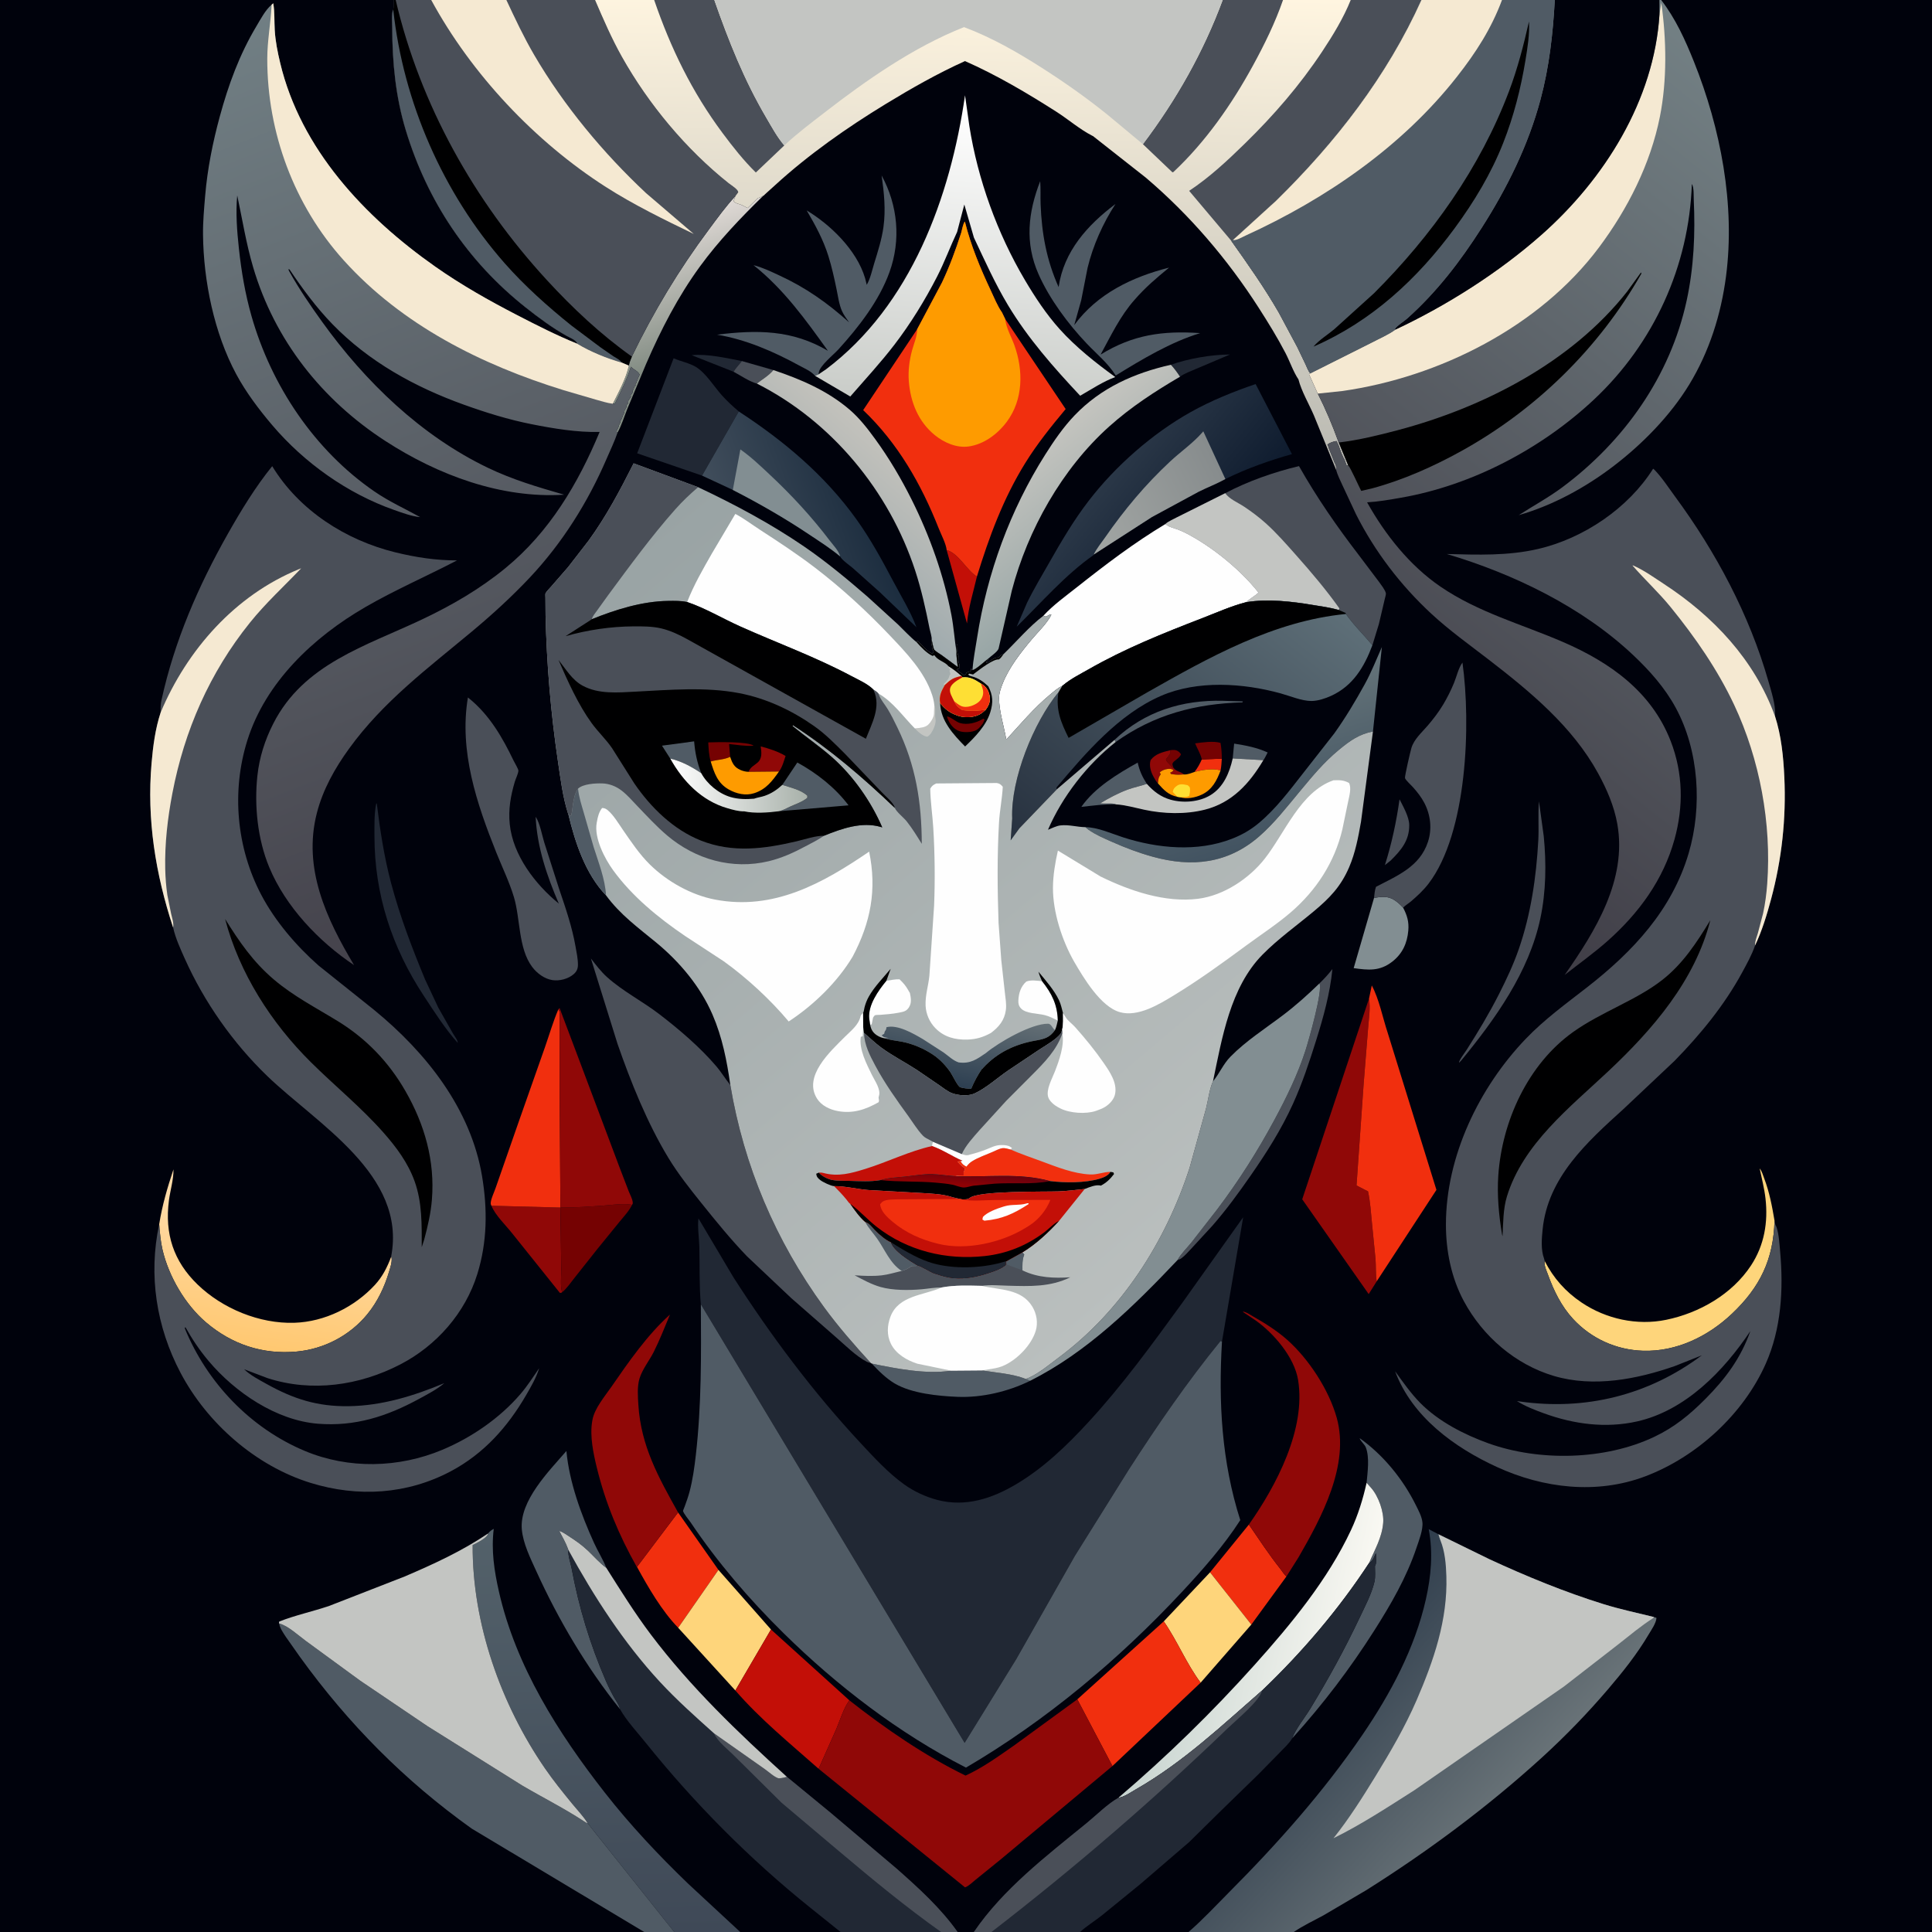 <svg version="1.1" xmlns="http://www.w3.org/2000/svg" style="display: block;" viewBox="0 0 2048 2048" width="1024" height="1024">
<rect x="0" y="0" width="2048" height="2048" fill="#808080" stroke="none"/>
<defs>
	<linearGradient id="Gradient1" gradientUnits="userSpaceOnUse" x1="752.623" y1="370.683" x2="707.366" y2="237.285">
		<stop class="stop0" offset="0" stop-opacity="1" stop-color="rgb(130,140,131)"/>
		<stop class="stop1" offset="1" stop-opacity="1" stop-color="rgb(222,216,212)"/>
	</linearGradient>
	<linearGradient id="Gradient2" gradientUnits="userSpaceOnUse" x1="1341.13" y1="893.338" x2="1297.41" y2="746.814">
		<stop class="stop0" offset="0" stop-opacity="1" stop-color="rgb(66,83,97)"/>
		<stop class="stop1" offset="1" stop-opacity="1" stop-color="rgb(100,115,121)"/>
	</linearGradient>
	<linearGradient id="Gradient3" gradientUnits="userSpaceOnUse" x1="272.897" y1="1428.52" x2="294.347" y2="1282.2">
		<stop class="stop0" offset="0" stop-opacity="1" stop-color="rgb(255,200,113)"/>
		<stop class="stop1" offset="1" stop-opacity="1" stop-color="rgb(255,219,168)"/>
	</linearGradient>
	<linearGradient id="Gradient4" gradientUnits="userSpaceOnUse" x1="1237.68" y1="1717.32" x2="1433" y2="1759.59">
		<stop class="stop0" offset="0" stop-opacity="1" stop-color="rgb(201,213,209)"/>
		<stop class="stop1" offset="1" stop-opacity="1" stop-color="rgb(249,248,242)"/>
	</linearGradient>
	<linearGradient id="Gradient5" gradientUnits="userSpaceOnUse" x1="878.41" y1="588.856" x2="963.22" y2="490.833">
		<stop class="stop0" offset="0" stop-opacity="1" stop-color="rgb(160,171,174)"/>
		<stop class="stop1" offset="1" stop-opacity="1" stop-color="rgb(195,194,188)"/>
	</linearGradient>
	<linearGradient id="Gradient6" gradientUnits="userSpaceOnUse" x1="1173.84" y1="593.559" x2="1085.44" y2="483.032">
		<stop class="stop0" offset="0" stop-opacity="1" stop-color="rgb(152,166,166)"/>
		<stop class="stop1" offset="1" stop-opacity="1" stop-color="rgb(196,196,191)"/>
	</linearGradient>
	<linearGradient id="Gradient7" gradientUnits="userSpaceOnUse" x1="919.418" y1="530.828" x2="776.477" y2="583.299">
		<stop class="stop0" offset="0" stop-opacity="1" stop-color="rgb(28,45,63)"/>
		<stop class="stop1" offset="1" stop-opacity="1" stop-color="rgb(64,77,91)"/>
	</linearGradient>
	<linearGradient id="Gradient8" gradientUnits="userSpaceOnUse" x1="645.197" y1="2049.23" x2="638.233" y2="1625.06">
		<stop class="stop0" offset="0" stop-opacity="1" stop-color="rgb(63,73,87)"/>
		<stop class="stop1" offset="1" stop-opacity="1" stop-color="rgb(83,97,106)"/>
	</linearGradient>
	<linearGradient id="Gradient9" gradientUnits="userSpaceOnUse" x1="1020.49" y1="425.863" x2="1043.31" y2="115.568">
		<stop class="stop0" offset="0" stop-opacity="1" stop-color="rgb(202,205,201)"/>
		<stop class="stop1" offset="1" stop-opacity="1" stop-color="rgb(255,255,255)"/>
	</linearGradient>
	<linearGradient id="Gradient10" gradientUnits="userSpaceOnUse" x1="1276.34" y1="590.219" x2="1174.29" y2="507.204">
		<stop class="stop0" offset="0" stop-opacity="1" stop-color="rgb(15,28,47)"/>
		<stop class="stop1" offset="1" stop-opacity="1" stop-color="rgb(42,55,71)"/>
	</linearGradient>
	<linearGradient id="Gradient11" gradientUnits="userSpaceOnUse" x1="1287.95" y1="487.479" x2="1154.12" y2="552.488">
		<stop class="stop0" offset="0" stop-opacity="1" stop-color="rgb(135,140,141)"/>
		<stop class="stop1" offset="1" stop-opacity="1" stop-color="rgb(161,165,163)"/>
	</linearGradient>
	<linearGradient id="Gradient12" gradientUnits="userSpaceOnUse" x1="1118.13" y1="926.626" x2="1372.26" y2="608.301">
		<stop class="stop0" offset="0" stop-opacity="1" stop-color="rgb(39,49,63)"/>
		<stop class="stop1" offset="1" stop-opacity="1" stop-color="rgb(94,111,120)"/>
	</linearGradient>
	<linearGradient id="Gradient13" gradientUnits="userSpaceOnUse" x1="1384.79" y1="1769.86" x2="1569.17" y2="1936.99">
		<stop class="stop0" offset="0" stop-opacity="1" stop-color="rgb(48,62,77)"/>
		<stop class="stop1" offset="1" stop-opacity="1" stop-color="rgb(104,114,119)"/>
	</linearGradient>
	<linearGradient id="Gradient14" gradientUnits="userSpaceOnUse" x1="587.371" y1="928.296" x2="237.431" y2="28.5">
		<stop class="stop0" offset="0" stop-opacity="1" stop-color="rgb(69,67,76)"/>
		<stop class="stop1" offset="1" stop-opacity="1" stop-color="rgb(113,127,132)"/>
	</linearGradient>
	<linearGradient id="Gradient15" gradientUnits="userSpaceOnUse" x1="1026.11" y1="490.581" x2="1033" y2="-5.531">
		<stop class="stop0" offset="0" stop-opacity="1" stop-color="rgb(185,185,178)"/>
		<stop class="stop1" offset="1" stop-opacity="1" stop-color="rgb(255,245,224)"/>
	</linearGradient>
	<linearGradient id="Gradient16" gradientUnits="userSpaceOnUse" x1="1445.31" y1="843.467" x2="1977.25" y2="177.002">
		<stop class="stop0" offset="0" stop-opacity="1" stop-color="rgb(65,63,72)"/>
		<stop class="stop1" offset="1" stop-opacity="1" stop-color="rgb(115,128,132)"/>
	</linearGradient>
	<linearGradient id="Gradient17" gradientUnits="userSpaceOnUse" x1="707.512" y1="543.126" x2="1322.57" y2="1269.39">
		<stop class="stop0" offset="0" stop-opacity="1" stop-color="rgb(153,163,164)"/>
		<stop class="stop1" offset="1" stop-opacity="1" stop-color="rgb(186,191,190)"/>
	</linearGradient>
	<linearGradient id="Gradient18" gradientUnits="userSpaceOnUse" x1="1013.64" y1="1151.05" x2="1031.72" y2="1067.61">
		<stop class="stop0" offset="0" stop-opacity="1" stop-color="rgb(45,63,81)"/>
		<stop class="stop1" offset="1" stop-opacity="1" stop-color="rgb(101,112,118)"/>
	</linearGradient>
	<linearGradient id="Gradient19" gradientUnits="userSpaceOnUse" x1="1034.47" y1="1257.3" x2="1035.53" y2="1244.75">
		<stop class="stop0" offset="0" stop-opacity="1" stop-color="rgb(142,1,4)"/>
		<stop class="stop1" offset="1" stop-opacity="1" stop-color="rgb(105,1,14)"/>
	</linearGradient>
	<linearGradient id="Gradient20" gradientUnits="userSpaceOnUse" x1="854.506" y1="828.872" x2="712.008" y2="833.852">
		<stop class="stop0" offset="0" stop-opacity="1" stop-color="rgb(168,177,170)"/>
		<stop class="stop1" offset="1" stop-opacity="1" stop-color="rgb(255,255,255)"/>
	</linearGradient>
</defs>
<path transform="translate(0,0)" fill="rgb(0,2,12)" d="M 682.932 2048 L -0 2048 L -0 -0 L 417.49 0 L 419.446 0 L 457.115 0 L 536.777 -0 L 630.75 0 L 693.445 0 L 757.22 0 L 1296.08 0 L 1360.05 0 L 1431.81 0 L 1506.82 0 L 1592.18 0 L 1648.15 0 L 1759.06 0 L 1760.93 0 L 2048 0 L 2048 2048 L 1371.46 2048 L 1259.89 2048 L 1144.88 2048 L 1050.99 2048 L 1032.37 2048 L 1015.09 2048 L 997.601 2048 L 891.061 2048 L 784.669 2048 L 714.745 2048 L 682.932 2048 z"/>
<path transform="translate(0,0)" fill="rgb(117,2,2)" d="M 1240.17 795.315 C 1243.77 794.83 1246.2 794.478 1249.31 796.677 C 1250.29 797.37 1251.19 798.598 1251.93 799.5 C 1250.34 804.142 1244.05 806.13 1242.86 809.5 C 1242.56 810.345 1243.66 813.136 1243.99 814.017 C 1241.85 813.232 1242.68 813.877 1241.34 811.995 C 1239.47 809.353 1236.83 808.146 1235.94 805 C 1237.84 802.728 1239.36 800.532 1240.91 798 L 1240.17 795.315 z"/>
<path transform="translate(0,0)" fill="rgb(241,47,14)" d="M 1273.95 805.035 L 1295.18 804.21 C 1294.87 808.411 1294.72 812.643 1293.83 816.768 C 1286.3 814.097 1273.78 816.23 1266.19 818.33 C 1269.52 813.998 1271.74 809.994 1273.95 805.035 z"/>
<path transform="translate(0,0)" fill="rgb(33,40,52)" d="M 777.605 394.061 L 733.256 376.519 C 749.827 374.834 770.04 379.626 786.399 382.723 C 783.624 386.447 779.878 390.073 777.605 394.061 z"/>
<path transform="translate(0,0)" fill="rgb(117,2,2)" d="M 1273.95 805.035 L 1273.74 804.146 C 1272.29 798.369 1269.06 793.482 1266.87 787.987 C 1274.56 786.95 1286.45 785.217 1293.78 787.483 C 1294.77 793.17 1295.16 798.447 1295.18 804.21 L 1273.95 805.035 z"/>
<path transform="translate(0,0)" fill="rgb(80,91,101)" d="M 1306.72 803.969 L 1308.24 788.265 C 1320.54 790.188 1332.37 792.396 1343.75 797.651 C 1342.36 800.201 1340.96 803.521 1339.22 805.807 L 1306.72 803.969 z"/>
<path transform="translate(0,0)" fill="rgb(144,8,7)" d="M 1227.47 830.44 C 1225.56 828.394 1224.23 825.987 1222.88 823.555 C 1219.88 818.174 1217.93 811.887 1219.66 805.76 C 1224.87 798.938 1232.29 797.422 1240.17 795.315 L 1240.91 798 C 1239.36 800.532 1237.84 802.728 1235.94 805 C 1236.83 808.146 1239.47 809.353 1241.34 811.995 C 1242.68 813.877 1241.85 813.232 1243.99 814.017 C 1246.09 816.64 1248 817.247 1251.06 818.516 C 1252.62 819.164 1253.87 819.92 1255.22 820.93 C 1251.31 821.235 1247.88 821.469 1244 820.866 L 1241.33 820.5 L 1240.4 819.005 L 1241.36 818.622 C 1242.61 818.051 1243.11 817.517 1243.98 816.5 C 1241.92 814.785 1239.67 814.77 1237 815.244 C 1234.46 815.694 1230.96 816.924 1229.33 819 L 1230.5 820.609 C 1227.89 824.322 1227.93 825.849 1227.47 830.44 z"/>
<path transform="translate(0,0)" fill="rgb(33,40,52)" d="M 1241.18 386.667 C 1259.6 380.122 1284.13 375.857 1303.84 375.785 L 1267.59 391.15 C 1262.36 393.48 1255.36 395.887 1250.86 399.332 C 1247.8 394.729 1244.96 390.708 1241.18 386.667 z"/>
<path transform="translate(0,0)" fill="rgb(74,79,88)" d="M 786.399 382.723 L 819.804 392.286 C 814.952 398.194 808.286 401.943 802.301 406.591 C 794.571 404.611 784.86 397.896 777.605 394.061 C 779.878 390.073 783.624 386.447 786.399 382.723 z"/>
<path transform="translate(0,0)" fill="rgb(80,91,101)" d="M 1181.45 784.304 C 1213.27 754.096 1253.29 741.725 1296.59 742.872 L 1317.49 743.517 L 1317 744.531 C 1267.29 746.008 1223.53 757.383 1182.62 786.624 L 1181.45 784.304 z"/>
<path transform="translate(0,0)" fill="rgb(74,79,88)" d="M 1483.57 847.297 C 1487.42 854.942 1493.74 865.883 1493.84 874.5 C 1494.02 890.956 1485.21 901.313 1474.14 912.214 L 1468.06 917.065 C 1475.36 893.881 1480.17 871.337 1483.57 847.297 z"/>
<path transform="translate(0,0)" fill="rgb(195,15,7)" d="M 1003.53 583.173 C 1015.86 586.157 1024.75 604.621 1035.57 611.219 C 1031.61 628.241 1026.68 643.283 1025.06 660.911 L 1003.53 583.173 z"/>
<path transform="translate(0,0)" fill="rgb(80,91,101)" d="M 1182.77 852.667 C 1170.3 852.354 1158.57 853.958 1146.25 855.339 C 1160.56 834.79 1184.55 820.422 1206 808.389 C 1207.95 817.116 1210.85 823.422 1215.68 830.924 C 1209.02 833.277 1202.03 834.562 1195.43 837.003 C 1185.65 840.613 1175.2 846.128 1166.3 851.548 C 1169.55 852.148 1181.19 851.091 1182.77 852.667 z"/>
<path transform="translate(0,0)" fill="rgb(254,155,0)" d="M 1227.47 830.44 C 1227.93 825.849 1227.89 824.322 1230.5 820.609 L 1229.33 819 C 1230.96 816.924 1234.46 815.694 1237 815.244 C 1239.67 814.77 1241.92 814.785 1243.98 816.5 C 1243.11 817.517 1242.61 818.051 1241.36 818.622 L 1240.4 819.005 L 1241.33 820.5 L 1244 820.866 C 1247.88 821.469 1251.31 821.235 1255.22 820.93 C 1258.89 821.218 1262.73 819.468 1266.19 818.33 C 1273.78 816.23 1286.3 814.097 1293.83 816.768 C 1289.82 827.543 1284.91 837.157 1273.92 842.338 C 1267.19 845.513 1257.99 847.393 1250.7 845.027 L 1248.09 844.666 C 1238.59 842.795 1233.61 837.323 1227.47 830.44 z"/>
<path transform="translate(0,0)" fill="rgb(254,223,52)" d="M 1248.09 844.666 L 1243.19 839.5 C 1243.77 836.231 1244.78 835.057 1247.5 833.023 C 1250.99 830.417 1254.97 831.534 1258.89 832.327 C 1260.64 833.897 1261.28 833.75 1261.46 836.218 C 1261.65 838.778 1261.13 841.144 1260.61 843.634 C 1257.95 845.278 1253.86 844.875 1250.7 845.027 L 1248.09 844.666 z"/>
<path transform="translate(0,0)" fill="rgb(74,79,88)" d="M 1631.37 849.5 L 1636.44 886.5 C 1639.25 915.381 1638.89 945.017 1632.85 973.5 C 1620.78 1030.4 1585.06 1080.18 1548.86 1124.29 L 1546.66 1126.5 C 1546.22 1124.39 1553.09 1115.4 1554.64 1112.96 C 1567.02 1093.56 1578.66 1074.2 1589.07 1053.65 C 1596.85 1038.3 1604.34 1022.39 1609.97 1006.11 C 1622.76 969.142 1628.51 929.95 1630.65 890.995 C 1631.39 877.619 1630.29 864.192 1631.26 850.835 L 1631.37 849.5 z"/>
<path transform="translate(0,0)" fill="rgb(33,40,52)" d="M 398.87 851.5 L 399.442 852 C 402.937 880.418 407.245 908.493 414.6 936.216 C 423.851 971.087 436.842 1005.13 450.654 1038.4 L 464.597 1068.09 L 480.279 1095.77 C 481.824 1098.4 485.265 1102.55 485.199 1105.5 C 471.851 1090.57 460.224 1072.33 449.221 1055.6 C 415.471 1004.26 397.017 948.218 396.938 886.5 C 396.924 875.153 396.565 862.643 398.87 851.5 z"/>
<path transform="translate(0,0)" fill="rgb(74,79,88)" d="M 1398.68 1042.44 C 1403.71 1037.61 1408.14 1032.75 1412.41 1027.24 C 1409.83 1053.12 1403.04 1077.67 1395.28 1102.44 C 1388.17 1125.16 1380.38 1148.66 1370.49 1170.35 C 1358.15 1197.46 1342.54 1222 1325.59 1246.37 C 1312.92 1264.6 1299.84 1282.56 1285.21 1299.28 L 1263.11 1323.28 C 1259.83 1326.64 1256.28 1330.95 1252.52 1333.68 C 1251.1 1334.71 1249.81 1335.22 1248.17 1335.77 C 1251.6 1329.35 1258.36 1322.81 1263.01 1317.03 L 1290.12 1282.24 C 1313.05 1251.87 1332.99 1220.5 1351.02 1187 C 1363.72 1163.4 1375.77 1138.77 1383.98 1113.2 C 1387.08 1103.56 1402.46 1049.82 1398.68 1042.44 z"/>
<path transform="translate(0,0)" fill="rgb(195,197,194)" d="M 1306.72 803.969 L 1339.22 805.807 C 1324.55 830.508 1306.08 850.94 1277.29 858.252 C 1256.74 863.473 1233.51 862.793 1212.86 858.333 C 1202.94 856.189 1192.95 853.291 1182.77 852.667 C 1181.19 851.091 1169.55 852.148 1166.3 851.548 C 1175.2 846.128 1185.65 840.613 1195.43 837.003 C 1202.03 834.562 1209.02 833.277 1215.68 830.924 C 1222.74 838.795 1230.37 844.726 1240.69 847.664 C 1254.21 851.517 1270.98 850.253 1283.11 842.919 C 1296.93 834.568 1303.36 819.039 1306.72 803.969 z"/>
<path transform="translate(0,0)" fill="rgb(130,142,146)" d="M 1456.52 951.913 C 1464.15 950.364 1471.27 949.678 1478.05 954.063 C 1481.58 956.346 1484.48 959.058 1487.34 962.116 C 1491.66 970.41 1493.66 977.094 1492.85 986.479 C 1491.69 999.862 1486.6 1011.06 1475.84 1019.4 C 1462.52 1029.72 1450.68 1028.45 1434.95 1026.26 L 1456.52 951.913 z"/>
<path transform="translate(0,0)" fill="rgb(80,91,101)" d="M 924.133 1445.47 C 950.234 1450.82 981.721 1457.07 1008.21 1452.96 L 1040.85 1452.7 C 1055.46 1455.06 1073.54 1456.21 1087.26 1461.75 L 1091.9 1463.73 C 1068.84 1475.14 1040.72 1481.78 1014.94 1480.7 C 994.598 1479.86 966.527 1477.18 948.5 1466.59 C 939.619 1461.38 931.113 1453.01 924.133 1445.47 z"/>
<path transform="translate(0,0)" fill="rgb(144,8,7)" d="M 520.899 1278.13 L 594.068 1280.06 L 594.964 1345.05 C 595.087 1352.32 593.701 1363.25 595.889 1369.84 C 594.712 1370.62 595.456 1370.27 593.533 1370.57 L 542.775 1307.2 C 535.777 1298.38 525.187 1288.42 520.899 1278.13 z"/>
<path transform="translate(0,0)" fill="rgb(117,2,2)" d="M 594.068 1280.06 C 609.351 1280.15 624.686 1279.04 639.924 1277.95 C 649.436 1277.26 660.678 1275.36 670.031 1277.14 C 666.817 1283.78 661.408 1289.4 656.762 1295.09 L 633.289 1323.93 L 608.743 1354.92 C 604.866 1359.77 600.7 1366.03 595.889 1369.84 C 593.701 1363.25 595.087 1352.32 594.964 1345.05 L 594.068 1280.06 z"/>
<path transform="translate(0,0)" fill="url(#Gradient1)" d="M 779.601 207.853 L 777.559 213.499 C 779.278 214.727 780.254 215.419 782.326 215.969 C 785.898 216.918 789.232 218.852 792.529 220.504 L 803.25 210.005 C 805.381 209.563 807.225 208.429 809.159 207.452 C 785.108 230.925 761.821 255.282 741.96 282.485 C 718.712 314.327 700.397 349.902 684.808 386.011 L 664.889 433.675 C 661.694 441.576 658.894 450.967 654.723 458.332 L 653.618 457.77 L 654 456 L 655.5 453 C 656.033 450.841 656.324 450.068 657.5 448 L 657.51 446.5 C 658.413 444.977 659.38 443.604 659.812 441.875 L 660 441 C 660.795 439.411 661.406 438.811 661.755 437 C 662.181 434.787 661.625 435.81 662.596 434.25 C 663.235 433.223 663.67 432.812 664 431.5 C 664.443 429.738 663.378 430.704 664.51 429 C 665.684 427.234 665.562 428.885 666 426.5 C 666.278 424.988 665.557 425.435 666.51 424 C 667.277 422.845 668.058 422.056 668.75 420.75 L 668.51 419 C 669.586 417.913 670.043 417.084 670.75 415.75 L 670.51 414 L 671.5 413 C 671.622 412.577 672.153 410.511 672.51 410 L 673.75 408.75 L 673.51 407 L 674.5 406 L 675.005 404.25 L 675.755 403 C 676.857 399.954 674.925 403.05 676.755 400 C 677.498 398.762 677.691 398.426 678 397 C 676.191 393.391 672.381 392.16 669.453 389.412 L 668.77 388.76 C 664.73 402.024 657.897 415.528 651.778 427.93 L 649.599 427.967 C 655.761 415.649 663.69 401.098 666.608 387.59 C 666.996 384.305 668.57 381.079 669.767 377.989 C 692.876 330.359 719.641 285.933 751.294 243.477 C 760.279 231.425 769.28 218.803 779.601 207.853 z"/>
<path transform="translate(0,0)" fill="rgb(241,47,14)" d="M 1323.85 1616.11 C 1334.8 1632.08 1345.31 1648.14 1357.39 1663.31 C 1358.84 1665.14 1361.86 1669.98 1363.74 1671.03 L 1326.47 1722.1 L 1282.71 1666.74 L 1323.85 1616.11 z"/>
<path transform="translate(0,0)" fill="rgb(241,47,14)" d="M 718.781 1603.23 L 761.576 1664.16 L 718.908 1725.5 C 701.573 1707.72 687.145 1682.7 675.234 1660.98 L 718.781 1603.23 z"/>
<path transform="translate(0,0)" fill="rgb(254,213,123)" d="M 1233.63 1718.72 L 1282.71 1666.74 L 1326.47 1722.1 L 1272.73 1783.7 C 1257.69 1763.76 1248.01 1739.33 1233.63 1718.72 z"/>
<path transform="translate(0,0)" fill="url(#Gradient2)" d="M 1150.6 876.835 C 1163.68 876.943 1178.14 883.628 1190.46 887.599 C 1227.07 899.406 1269.4 903.399 1305.94 889.12 C 1316.53 884.981 1325.65 879.789 1334.39 872.479 C 1352.84 857.043 1367.12 837.771 1381.87 818.965 L 1414.32 777.561 C 1426.22 760.936 1436.83 743.185 1446.7 725.285 C 1453.7 712.585 1458.97 699.122 1464.84 685.891 L 1455.4 775.384 C 1440.52 778.305 1430.8 785.395 1419.39 794.801 C 1403.14 808.199 1391.21 822.851 1377.81 838.949 C 1364.15 855.365 1350.92 872.587 1334.74 886.659 C 1301.52 915.567 1263.26 919.628 1221.83 908.121 C 1206.91 903.976 1192.87 898.672 1178.72 892.377 C 1170.18 888.574 1161.28 884.828 1153.62 879.392 L 1150.6 876.835 z"/>
<path transform="translate(0,0)" fill="rgb(254,213,123)" d="M 761.576 1664.16 L 817.277 1727.32 L 779.502 1791.96 L 718.908 1725.5 L 761.576 1664.16 z"/>
<path transform="translate(0,0)" fill="rgb(254,213,123)" d="M 1637.46 1336.77 C 1646.83 1354.99 1659.54 1369.29 1676.54 1380.73 C 1702.52 1398.23 1735.33 1405.39 1766.16 1399.06 C 1801.41 1391.81 1836.15 1371.93 1856.21 1341.36 C 1870.21 1320.03 1874.37 1295.64 1871.5 1270.44 C 1870.28 1259.68 1867.48 1249.21 1865.34 1238.61 C 1867.6 1241.31 1868.91 1245.94 1870.18 1249.28 C 1875.69 1263.82 1878.49 1278.67 1881.06 1293.94 C 1879.94 1334.97 1865.78 1364.38 1835.95 1392.62 C 1810.61 1416.62 1777.15 1432.98 1741.69 1431.86 C 1713.28 1430.96 1686.83 1419 1667.55 1398.15 C 1655.06 1384.63 1647.05 1368.13 1640.83 1351 C 1639.41 1347.08 1636.96 1342.06 1637.3 1337.87 L 1637.46 1336.77 z"/>
<path transform="translate(0,0)" fill="url(#Gradient3)" d="M 168.745 1297.79 C 171.99 1277.42 177.381 1259.15 183.885 1239.58 C 184.079 1250.48 180.471 1261.67 179.062 1272.5 C 174.48 1307.75 183.855 1336.94 209.5 1361.7 C 235.904 1387.19 275.057 1403.36 312 1402.2 C 344.193 1401.19 375.782 1385.54 397.489 1361.97 C 405.555 1353.22 410.66 1342.98 414.775 1331.92 L 415.096 1333.47 C 415.664 1338.18 413.859 1343.2 412.531 1347.67 C 407.605 1364.26 400.275 1379.86 389.241 1393.29 C 370.769 1415.78 343.392 1430.09 314.428 1432.72 C 278.418 1436 245.885 1425.17 218.412 1401.78 C 196.345 1382.99 178.986 1353.17 172.318 1325.03 C 170.225 1316.19 169.483 1306.83 168.745 1297.79 z"/>
<path transform="translate(0,0)" fill="rgb(33,40,52)" d="M 744.215 504.163 L 675.411 480.524 L 714.065 379.782 C 721.661 383.18 730.592 384.692 737.681 388.968 C 748.033 395.212 756.96 409.773 765.114 418.919 C 770.675 425.156 776.765 430.705 783.097 436.142 L 744.215 504.163 z"/>
<path transform="translate(0,0)" fill="rgb(80,91,101)" d="M 1448.64 1571.84 C 1449.67 1560.66 1451.97 1545.02 1447.83 1534.33 C 1446.45 1530.79 1442.23 1527.88 1441.3 1524.51 C 1466.55 1542.5 1487.34 1568.13 1501.03 1595.84 C 1503.68 1601.2 1507.13 1607.53 1507.8 1613.5 C 1508.71 1621.58 1504.05 1633.2 1501.5 1640.79 C 1490.89 1672.33 1474.43 1700.67 1456.67 1728.62 C 1431.17 1768.76 1402.58 1806.39 1370.7 1841.68 L 1369.69 1842.78 C 1373.74 1832.15 1383.09 1820.92 1389.11 1811 C 1408.36 1779.32 1425.73 1747.74 1441.55 1714.19 C 1446.99 1702.67 1454.1 1689.23 1456.96 1676.77 C 1458.16 1671.57 1457.52 1665.35 1457.51 1660 C 1459.5 1657.99 1458.51 1649.55 1458.51 1646.41 C 1457.09 1649.39 1455.46 1654 1452.68 1655.91 L 1451.34 1656.76 C 1457.34 1642.38 1464.85 1630.38 1466.23 1614.36 C 1467.23 1602.72 1461.22 1586.07 1453.47 1577.24 L 1448.64 1571.84 z"/>
<path transform="translate(0,0)" fill="rgb(241,47,14)" d="M 591.871 1069.94 C 592.701 1071.13 593.189 1072.07 593.215 1073.56 L 593.31 1163.5 L 594.068 1280.06 L 520.899 1278.13 C 520.654 1277.4 520.214 1276.71 520.162 1275.95 C 519.89 1271.94 524.07 1263.22 525.44 1259.12 L 549.5 1190.12 L 577.761 1109.83 C 582.397 1096.59 586.33 1082.8 591.871 1069.94 z"/>
<path transform="translate(0,0)" fill="rgb(144,8,7)" d="M 591.871 1069.94 L 593.17 1068.54 L 617.681 1133.55 L 657.085 1238.37 L 666.5 1262.89 C 667.974 1266.64 670.94 1271.74 670.754 1275.78 L 670.031 1277.14 C 660.678 1275.36 649.436 1277.26 639.924 1277.95 C 624.686 1279.04 609.351 1280.15 594.068 1280.06 L 593.31 1163.5 L 593.215 1073.56 C 593.189 1072.07 592.701 1071.13 591.871 1069.94 z"/>
<path transform="translate(0,0)" fill="rgb(80,91,101)" d="M 657.257 1811.81 C 621.74 1767.45 591.989 1717.17 568.5 1665.51 C 562.285 1651.84 554.408 1636.13 553.136 1620.99 C 550.601 1590.82 582.004 1559.39 600.41 1538.12 C 603.496 1571.31 616.019 1605.42 629.706 1635.57 C 633.769 1644.53 639.205 1652.92 642.723 1662.04 C 635.571 1656.92 629.438 1649.71 623.041 1643.66 C 617.325 1638.26 611.034 1633.69 604.429 1629.44 C 600.914 1627.18 596.838 1624.07 592.854 1622.84 C 595.904 1628.78 599.606 1634.96 601.88 1641.22 L 602.517 1643.03 C 601.995 1649.36 604.8 1656.36 605.966 1662.61 C 613.679 1704 625.34 1742.6 642.036 1781.27 C 644.631 1787.28 647.639 1793.41 650.84 1799.11 C 653.211 1803.34 656.173 1807.01 657.257 1811.81 z"/>
<path transform="translate(0,0)" fill="rgb(80,91,101)" d="M 1102.65 192.052 C 1103.3 200.132 1102.77 208.419 1103.09 216.539 C 1104.29 247.806 1109.36 275.674 1122.17 304.323 C 1127.65 266.416 1152.84 238.48 1182.45 216.236 C 1169.25 236.488 1158.57 260.291 1152.9 283.84 L 1146.12 318.312 L 1138.75 344.589 C 1163.1 311.381 1200.09 293.602 1239.27 283.682 C 1225.96 294.648 1214.05 304.665 1202.72 317.778 C 1187.51 334.816 1177.53 355.991 1166.67 375.87 C 1201.07 354.707 1232.44 350.431 1272.21 353.114 C 1240.73 362.766 1210.67 380.827 1182.75 398.042 C 1174.09 384.533 1163.09 375.844 1152.16 364.37 C 1132.29 343.502 1112.67 317.141 1100.95 290.776 C 1086.17 257.547 1089.78 225.146 1102.65 192.052 z"/>
<path transform="translate(0,0)" fill="rgb(195,15,7)" d="M 817.277 1727.32 L 900.354 1802.41 C 894.144 1811.05 890.689 1823.04 886.517 1832.84 L 867.743 1874.97 C 837.833 1848.48 805.645 1822.26 779.502 1791.96 L 817.277 1727.32 z"/>
<path transform="translate(0,0)" fill="rgb(74,79,88)" d="M 1456.52 951.913 C 1456.97 947.888 1457.21 943.88 1458.63 940.056 C 1481.14 928.277 1505.03 918.754 1513.67 892.465 C 1518.2 878.713 1516.51 863.837 1509.85 851.114 C 1506.57 844.864 1502.36 839.564 1497.68 834.323 C 1495.76 832.178 1490.32 827.314 1489.37 824.866 C 1488.81 823.415 1494.97 796.858 1496.14 792.929 C 1498.9 783.662 1507.07 776.545 1513.25 769.366 C 1519.29 762.353 1525.01 754.891 1529.78 746.942 C 1534.17 739.605 1538.1 731.752 1541.35 723.84 C 1543.97 717.475 1546.17 707.734 1550.27 702.367 C 1559.34 767.27 1555.46 882.84 1514.35 936.656 C 1508.97 943.698 1502.48 949.722 1495.76 955.452 C 1493.1 957.712 1489.75 959.681 1487.34 962.116 C 1484.48 959.058 1481.58 956.346 1478.05 954.063 C 1471.27 949.678 1464.15 950.364 1456.52 951.913 z"/>
<path transform="translate(0,0)" fill="rgb(80,91,101)" d="M 864.051 398.425 C 859.972 393.552 852.565 390.401 847.072 387.403 C 819.987 372.623 790.674 359.831 760.065 354.759 C 802.474 349.565 839.765 349.464 877.622 371.859 C 854.027 338.946 830.778 306.514 798.763 281.095 C 808.174 283.459 816.986 287.752 825.774 291.794 C 854.008 304.782 877.012 320.994 900.043 341.666 C 897.42 337.861 894.364 333.879 892.5 329.65 C 889.437 322.702 888.294 313.898 886.755 306.465 C 884.327 294.734 881.745 283.008 878.171 271.564 C 872.736 254.157 864.328 238.713 855.128 223.07 L 859.536 225.84 C 884.706 242.037 912.084 270.161 918.433 300.449 L 918.742 301.96 C 922.547 295.65 924.519 286.277 926.728 279.087 C 930.594 266.503 934.697 253.744 936.5 240.668 C 939.051 222.165 937.16 204.378 934.577 186.041 C 951.804 217.724 955.189 254.406 942.883 288.5 C 931.912 318.895 910.285 346.671 888.762 370.374 C 883.628 376.028 868.69 387.836 867.887 395.187 L 867.811 396.758 L 864.051 398.425 z"/>
<path transform="translate(0,0)" fill="url(#Gradient4)" d="M 1448.64 1571.84 L 1453.47 1577.24 C 1461.22 1586.07 1467.23 1602.72 1466.23 1614.36 C 1464.85 1630.38 1457.34 1642.38 1451.34 1656.76 C 1418.94 1706.23 1380.47 1751.24 1337.76 1792.11 C 1295.03 1829.46 1253.89 1868.27 1204.31 1896.71 C 1199.06 1899.72 1191.44 1905.11 1185.45 1905.78 C 1237.12 1861.68 1284.88 1815.09 1330.21 1764.51 C 1368.54 1721.74 1407.61 1674.38 1432.09 1622.01 C 1439.6 1605.96 1444.79 1589.1 1448.64 1571.84 z"/>
<path transform="translate(0,0)" fill="rgb(241,47,14)" d="M 1141.99 1801.38 L 1233.63 1718.72 C 1248.01 1739.33 1257.69 1763.76 1272.73 1783.7 L 1179.23 1872.1 L 1141.99 1801.38 z"/>
<path transform="translate(0,0)" fill="url(#Gradient5)" d="M 819.804 392.286 C 848.749 401.966 877.017 414.074 900.453 434.116 C 910.99 443.127 919.589 454.248 927.716 465.406 C 942.533 485.751 955.307 507.416 966.542 529.925 C 985.623 568.154 1000.56 610.04 1008.57 652.066 C 1011.05 665.104 1011.83 678.155 1013.93 691.174 C 1013.62 696.078 1014.8 702.081 1015.27 707.038 L 998.197 694.464 C 996.039 692.888 992.124 690.755 990.451 688.811 C 989.263 687.432 988.137 679.917 987.569 677.737 C 988.078 675.949 985.828 668.521 985.404 666.392 C 981.266 645.595 976.739 625.014 970.133 604.844 C 942.531 520.562 881.663 446.757 802.301 406.591 C 808.286 401.943 814.952 398.194 819.804 392.286 z"/>
<path transform="translate(0,0)" fill="rgb(144,8,7)" d="M 1459.37 1358.27 L 1450.87 1371.8 L 1380.4 1271.3 L 1451.19 1058.64 C 1452.92 1068.82 1450.96 1079.99 1450.23 1090.25 L 1445.41 1150.44 L 1437.98 1256.64 L 1450.18 1262.9 C 1452.6 1274.22 1453.31 1285.84 1454.43 1297.34 L 1458.12 1334.63 C 1458.7 1342.27 1458.12 1350.81 1459.37 1358.27 z"/>
<path transform="translate(0,0)" fill="url(#Gradient6)" d="M 1241.18 386.667 C 1244.96 390.708 1247.8 394.729 1250.86 399.332 C 1224.24 414.93 1198.76 431.5 1175.73 452.152 C 1125.85 496.881 1089.4 561.65 1072.57 626.1 L 1058.53 687.621 C 1057.17 691.184 1050.52 695.372 1047.61 698.183 C 1044.03 700.748 1034.47 709.884 1030.87 710.323 C 1031.65 698.907 1034.02 687.32 1035.77 676.012 C 1046.42 607.445 1070.78 540.72 1107.97 481.929 C 1117.21 467.313 1127.19 452.759 1139.19 440.241 C 1167.18 411.048 1202.36 395.434 1241.18 386.667 z"/>
<path transform="translate(0,0)" fill="rgb(144,8,7)" d="M 675.234 1660.98 L 674.954 1660.89 C 655.969 1627.11 641.991 1593.75 632.718 1556 C 628.987 1540.81 625.17 1522.7 627.669 1507.1 L 627.949 1505.5 C 630.051 1493.1 641.115 1480.19 648.157 1470 C 666.395 1443.6 686.254 1414.96 710.22 1393.47 C 704.717 1406.68 699.501 1420.05 693.104 1432.87 C 688.531 1442.04 680.856 1451.5 677.912 1461.25 C 675.329 1469.8 676.146 1480.34 676.693 1489.19 C 679.384 1532.78 698.061 1566.11 718.781 1603.23 L 675.234 1660.98 z"/>
<path transform="translate(0,0)" fill="rgb(144,8,7)" d="M 1323.85 1616.11 C 1352.87 1575.02 1384.69 1514.66 1375.99 1462.59 C 1371.99 1438.67 1350.3 1413.35 1330.98 1399.67 L 1317.28 1390.5 C 1319.65 1389.85 1326.11 1394.21 1328.52 1395.58 C 1340.83 1402.57 1353.37 1410.48 1364.03 1419.85 C 1387.09 1440.13 1408.75 1473.23 1417.02 1503 C 1430.93 1553.08 1400.78 1608.7 1376.5 1650.81 L 1363.74 1671.03 C 1361.86 1669.98 1358.84 1665.14 1357.39 1663.31 C 1345.31 1648.14 1334.8 1632.08 1323.85 1616.11 z"/>
<path transform="translate(0,0)" fill="rgb(74,79,88)" d="M 496.003 739.362 L 497.345 740.431 C 519.07 758.14 532.584 781.682 544.58 806.608 C 545.469 808.455 549.578 815.284 549.515 816.958 C 549.397 820.047 546.62 825.591 545.678 828.79 C 541.277 843.746 538.775 857.867 540.346 873.569 C 543.646 906.541 567.424 937.534 592.389 957.86 C 579.779 928.707 569.268 897.736 567.811 865.773 C 572.297 872.407 574.503 885.098 576.915 893 L 592.913 942.971 C 599.645 962.72 606.526 982.894 610.12 1003.5 C 611.192 1009.64 612.697 1016.55 612.64 1022.78 C 612.602 1026.91 611.338 1029.83 608.218 1032.57 C 602.442 1037.65 593.112 1040.13 585.5 1038.94 C 577.049 1037.62 569.157 1031.68 564.124 1024.98 C 549.277 1005.2 551.737 973.957 544.725 950.783 C 539.863 934.718 532.383 919.432 526.156 903.867 C 505.321 851.792 486.505 796.156 496.003 739.362 z"/>
<path transform="translate(0,0)" fill="url(#Gradient7)" d="M 744.215 504.163 L 783.097 436.142 C 831.036 467.408 874.494 503.872 908.011 550.731 C 922.808 571.417 934.958 593.615 946.802 616.074 C 955.113 631.834 965.283 648.28 971.484 664.916 L 932.627 627.718 L 904.202 602.341 C 900.56 599.196 892.546 593.814 890.539 589.791 C 880.383 581.237 868.842 573.972 857.807 566.59 C 831.698 549.125 804.762 533.644 776.816 519.325 L 744.215 504.163 z"/>
<path transform="translate(0,0)" fill="rgb(130,142,146)" d="M 776.816 519.325 L 784.816 476.416 C 796.029 484.228 805.991 493.805 815.956 503.126 C 839.025 524.703 860.419 547.856 879.536 573.019 C 883.005 577.586 889.481 584.301 890.539 589.791 C 880.383 581.237 868.842 573.972 857.807 566.59 C 831.698 549.125 804.762 533.644 776.816 519.325 z"/>
<path transform="translate(0,0)" fill="rgb(241,47,14)" d="M 1451.19 1058.64 L 1454.14 1044.6 C 1462.06 1059.43 1465.66 1078.67 1470.97 1094.68 L 1522.68 1261.33 L 1459.37 1358.27 C 1458.12 1350.81 1458.7 1342.27 1458.12 1334.63 L 1454.43 1297.34 C 1453.31 1285.84 1452.6 1274.22 1450.18 1262.9 L 1437.98 1256.64 L 1445.41 1150.44 L 1450.23 1090.25 C 1450.96 1079.99 1452.92 1068.82 1451.19 1058.64 z"/>
<path transform="translate(0,0)" fill="url(#Gradient8)" d="M 517.455 1625.5 C 519.199 1623.11 520.884 1622.07 523.385 1620.65 C 520.615 1643.39 523.876 1665.07 528.902 1687.24 C 546.832 1766.35 591.739 1837.11 641.118 1900.25 C 667.824 1934.39 698.243 1966.79 729.488 1996.82 L 784.669 2048 L 714.745 2048 L 626.065 1936.65 C 625.009 1935.03 624.405 1934.08 622.966 1932.75 C 618.64 1925.57 612.099 1918.84 606.758 1912.31 C 596.689 1900 586.688 1887.66 577.67 1874.55 C 530.891 1806.53 500.584 1720.86 501.034 1637.81 C 505.343 1635.74 515.208 1630.94 517.209 1626.4 L 517.455 1625.5 z"/>
<path transform="translate(0,0)" fill="url(#Gradient9)" d="M 867.811 396.758 L 875.5 391.573 C 965.736 323.701 1007.45 208.906 1022.97 101.001 L 1027.56 133.591 C 1036.51 190.374 1057.2 247.363 1086.4 296.79 C 1097.18 315.03 1109.15 333.178 1123.34 348.959 C 1140.4 367.935 1161.61 384.749 1182.22 399.679 C 1169.31 404.416 1156.94 412.701 1145.01 419.505 C 1116.96 389.577 1089.69 358.757 1068.5 323.446 C 1054.59 300.261 1043.93 276.229 1032.4 251.89 L 1022.22 216.787 L 1014.58 245.874 C 1007.19 261.59 1001.31 277.74 993.338 293.259 C 980.528 318.203 965.218 343.087 948.142 365.372 C 933.517 384.458 917.085 402.155 901.338 420.308 L 864.051 398.425 L 867.811 396.758 z"/>
<path transform="translate(0,0)" fill="rgb(130,142,146)" d="M 1398.68 1042.44 C 1402.46 1049.82 1387.08 1103.56 1383.98 1113.2 C 1375.77 1138.77 1363.72 1163.4 1351.02 1187 C 1332.99 1220.5 1313.05 1251.87 1290.12 1282.24 L 1263.01 1317.03 C 1258.36 1322.81 1251.6 1329.35 1248.17 1335.77 C 1202.18 1384.32 1152.28 1433.52 1091.9 1463.73 L 1087.26 1461.75 L 1090.46 1460.58 C 1101.58 1455.7 1112.52 1446.33 1122.26 1439.1 C 1188.84 1389.65 1235.56 1316.35 1261 1238.02 L 1278.52 1174.81 C 1280.71 1166.08 1281.97 1155.26 1285.43 1147.07 L 1285.83 1146.24 C 1292.75 1137.94 1296.46 1128.19 1304.34 1120.13 C 1320.58 1103.52 1341.52 1090.12 1360.04 1076.11 C 1373.8 1065.71 1386.29 1054.42 1398.68 1042.44 z"/>
<path transform="translate(0,0)" fill="url(#Gradient10)" d="M 1159.36 587.88 L 1159.16 588.45 C 1129.09 609.474 1103.87 638.815 1077.71 664.362 L 1088.75 638.889 C 1095.94 624.176 1104.4 610.195 1112.49 595.97 C 1125.2 573.606 1138.33 551.322 1154.04 530.895 C 1182.41 494.001 1221.5 459.636 1262.02 436.911 C 1283.75 424.728 1307.47 415.142 1331.01 407.122 L 1369.53 481.387 C 1345.46 488.196 1321.4 496.689 1298.94 507.796 L 1298.07 508.278 C 1289.32 513.038 1279.91 516.658 1270.97 521.074 L 1221.08 548.087 L 1159.36 587.88 z"/>
<path transform="translate(0,0)" fill="url(#Gradient11)" d="M 1159.36 587.88 C 1162.34 581.585 1167.41 575.528 1171.41 569.766 C 1191.93 540.218 1214.31 513.43 1240.67 488.927 C 1251.7 478.668 1264.66 469.704 1274.55 458.365 L 1275.54 457.206 L 1298.94 507.796 L 1298.07 508.278 C 1289.32 513.038 1279.91 516.658 1270.97 521.074 L 1221.08 548.087 L 1159.36 587.88 z"/>
<path transform="translate(0,0)" fill="rgb(74,79,88)" d="M 1298.76 522.839 C 1322.67 510.129 1350.67 500.358 1376.99 494.097 C 1395.69 527.178 1417.07 558.052 1440.2 588.153 L 1461.86 616.863 C 1464.17 620.181 1468.15 624.999 1469.11 628.925 C 1469.36 629.964 1468.09 634.06 1467.85 635.256 L 1461.68 661.481 L 1454.81 683.951 C 1445.79 673.093 1434.66 662.327 1426.7 650.846 L 1426.29 649.72 L 1419.07 646.6 C 1410.33 644.054 1400.92 642.839 1391.94 641.339 C 1369.18 637.539 1343.95 634.573 1321.02 638.338 C 1325.01 634.494 1330 632.008 1334.1 628.168 C 1315.68 604.878 1288 582.103 1262.11 567.779 C 1257.55 565.258 1252.94 562.905 1248.04 561.122 C 1244.41 559.803 1239.81 558.807 1236.7 556.492 L 1235.41 555.482 C 1238.26 552.709 1244.32 550.231 1247.9 548.251 L 1298.76 522.839 z"/>
<path transform="translate(0,0)" fill="rgb(195,197,194)" d="M 1298.76 522.839 C 1303.34 529.218 1312.64 532.915 1319.12 537.284 C 1327.02 542.612 1334.58 548.229 1341.68 554.6 C 1353.37 565.082 1363.8 577.113 1374.21 588.831 C 1390.3 606.928 1405.8 625.244 1419.86 644.983 L 1419.07 646.6 C 1410.33 644.054 1400.92 642.839 1391.94 641.339 C 1369.18 637.539 1343.95 634.573 1321.02 638.338 C 1325.01 634.494 1330 632.008 1334.1 628.168 C 1315.68 604.878 1288 582.103 1262.11 567.779 C 1257.55 565.258 1252.94 562.905 1248.04 561.122 C 1244.41 559.803 1239.81 558.807 1236.7 556.492 L 1235.41 555.482 C 1238.26 552.709 1244.32 550.231 1247.9 548.251 L 1298.76 522.839 z"/>
<path transform="translate(0,0)" fill="rgb(254,254,254)" d="M 1235.41 555.482 L 1236.7 556.492 C 1239.81 558.807 1244.41 559.803 1248.04 561.122 C 1252.94 562.905 1257.55 565.258 1262.11 567.779 C 1288 582.103 1315.68 604.878 1334.1 628.168 C 1330 632.008 1325.01 634.494 1321.02 638.338 C 1304.94 642.508 1289.95 649.297 1274.5 655.268 C 1232.97 671.327 1192.87 687.314 1154.09 709.478 C 1145.15 714.586 1135.44 719.389 1127.5 725.948 L 1126.49 726.758 L 1125.9 727.254 C 1121.29 729.116 1116.95 733.144 1113.15 736.281 C 1096.13 750.331 1081.59 767.792 1066.7 784 C 1064.26 769.812 1059.09 754.316 1059.03 739.952 C 1059 734.784 1061 729.237 1062.88 724.5 C 1069.6 707.525 1082.08 691.624 1093.72 677.757 C 1100.54 669.627 1109.68 661.128 1114.5 651.657 L 1113.5 651.174 L 1108.74 653.617 L 1106.06 652.695 C 1116.11 641.618 1129.74 631.838 1141.48 622.545 C 1171.7 598.615 1202.3 575.331 1235.41 555.482 z"/>
<path transform="translate(0,0)" fill="rgb(74,79,88)" d="M 923.072 1444.82 C 921.548 1444.51 920.232 1444.23 918.836 1443.51 C 907.3 1437.54 895.583 1425.64 885.703 1417.12 L 838.769 1376.06 L 791.818 1331.7 C 774.752 1313.99 759.232 1294.88 743.843 1275.72 C 731.422 1260.26 718.847 1244.41 708.55 1227.45 C 686.153 1190.54 668.75 1147.25 654.596 1106.5 L 626.397 1016.05 C 631.726 1022.91 637.054 1030 643.535 1035.81 C 660.304 1050.86 681.035 1061.37 698.902 1075.07 C 719.999 1091.24 742.261 1110.25 759.492 1130.5 C 764.679 1136.59 768.667 1143.34 773.648 1149.5 L 774.175 1150.15 C 788.512 1235.87 822.192 1315.27 873.45 1385.56 C 888.631 1406.38 905.707 1425.81 923.072 1444.82 z"/>
<path transform="translate(0,0)" fill="rgb(80,91,101)" d="M 295.935 1720.99 C 305.037 1723.08 316.622 1733.93 324.4 1739.6 L 381.699 1781.49 L 453.335 1829.93 L 553.346 1892.58 C 575.262 1905.47 598.593 1917.16 619.781 1931.13 C 621.557 1932.3 620.779 1931.85 622.966 1932.75 C 624.405 1934.08 625.009 1935.03 626.065 1936.65 L 714.745 2048 L 682.932 2048 L 500.022 1938.39 C 428.646 1887.4 369.281 1827.43 317.929 1756.34 L 303.045 1735.2 C 300.251 1730.97 296.775 1726.05 295.935 1720.99 z"/>
<path transform="translate(0,0)" fill="rgb(144,8,7)" d="M 900.354 1802.41 C 938.218 1832.21 980.135 1861.06 1023.51 1882.2 C 1042.24 1873.61 1058.88 1861.41 1075.73 1849.7 L 1141.99 1801.38 L 1179.23 1872.1 L 1060.85 1970.99 L 1034.05 1992.7 C 1030.92 1995.19 1026.72 1999.43 1022.98 2000.69 L 867.743 1874.97 L 886.517 1832.84 C 890.689 1823.04 894.144 1811.05 900.354 1802.41 z"/>
<path transform="translate(0,0)" fill="rgb(195,197,194)" d="M 517.455 1625.5 L 517.209 1626.4 C 515.208 1630.94 505.343 1635.74 501.034 1637.81 C 500.584 1720.86 530.891 1806.53 577.67 1874.55 C 586.688 1887.66 596.689 1900 606.758 1912.31 C 612.099 1918.84 618.64 1925.57 622.966 1932.75 C 620.779 1931.85 621.557 1932.3 619.781 1931.13 C 598.593 1917.16 575.262 1905.47 553.346 1892.58 L 453.335 1829.93 L 381.699 1781.49 L 324.4 1739.6 C 316.622 1733.93 305.037 1723.08 295.935 1720.99 C 295.595 1719.85 295.689 1720.55 296 1718.89 C 313.043 1712.16 331.563 1708.26 348.988 1702.32 L 428.898 1671.17 C 459.66 1658.03 489.624 1644.25 517.455 1625.5 z"/>
<path transform="translate(0,0)" fill="url(#Gradient12)" d="M 1321.02 638.338 C 1343.95 634.573 1369.18 637.539 1391.94 641.339 C 1400.92 642.839 1410.33 644.054 1419.07 646.6 L 1426.29 649.72 L 1426.7 650.846 C 1434.66 662.327 1445.79 673.093 1454.81 683.951 C 1446.21 706.882 1434.24 727.06 1411.01 737.631 C 1404.85 740.438 1397.08 743.022 1390.25 743.071 C 1380.08 743.144 1367.48 737.761 1357.5 735.009 C 1317.67 724.03 1269.44 720.884 1230.84 737.58 C 1186.05 756.954 1150.93 798.071 1120.16 834.5 L 1119.94 835.891 L 1120.44 836.562 L 1080.56 878.085 L 1071.35 890.798 L 1072.97 867.693 C 1071.24 826.111 1095.81 765.467 1121.95 733.907 L 1125.9 727.254 L 1126.49 726.758 L 1127.5 725.948 C 1135.44 719.389 1145.15 714.586 1154.09 709.478 C 1192.87 687.314 1232.97 671.327 1274.5 655.268 C 1289.95 649.297 1304.94 642.508 1321.02 638.338 z"/>
<path transform="translate(0,0)" fill="rgb(0,0,1)" d="M 1321.02 638.338 C 1343.95 634.573 1369.18 637.539 1391.94 641.339 C 1400.92 642.839 1410.33 644.054 1419.07 646.6 L 1426.29 649.72 L 1426.7 650.846 C 1350.09 658.279 1281.78 696.74 1216.13 733.922 L 1132.76 782.204 C 1124.59 765.612 1119.07 752.749 1121.95 733.907 L 1125.9 727.254 L 1126.49 726.758 L 1127.5 725.948 C 1135.44 719.389 1145.15 714.586 1154.09 709.478 C 1192.87 687.314 1232.97 671.327 1274.5 655.268 C 1289.95 649.297 1304.94 642.508 1321.02 638.338 z"/>
<path transform="translate(0,0)" fill="rgb(33,40,52)" d="M 1451.34 1656.76 L 1452.68 1655.91 C 1455.46 1654 1457.09 1649.39 1458.51 1646.41 C 1458.51 1649.55 1459.5 1657.99 1457.51 1660 C 1457.52 1665.35 1458.16 1671.57 1456.96 1676.77 C 1454.1 1689.23 1446.99 1702.67 1441.55 1714.19 C 1425.73 1747.74 1408.36 1779.32 1389.11 1811 C 1383.09 1820.92 1373.74 1832.15 1369.69 1842.78 C 1366.76 1847.95 1361.57 1852.58 1357.46 1856.89 L 1333.76 1881.03 L 1292.24 1921.45 L 1260.64 1952.61 L 1208.83 1997.17 L 1167.62 2030.74 C 1160.26 2036.45 1151.75 2041.81 1144.88 2048 L 1050.99 2048 L 1032.37 2048 C 1063.28 2002.5 1109.49 1967.18 1151.74 1932.71 C 1162.25 1924.14 1173.74 1912.47 1185.45 1905.78 C 1191.44 1905.11 1199.06 1899.72 1204.31 1896.71 C 1253.89 1868.27 1295.03 1829.46 1337.76 1792.11 C 1380.47 1751.24 1418.94 1706.23 1451.34 1656.76 z"/>
<path transform="translate(0,0)" fill="rgb(74,79,88)" d="M 1185.45 1905.78 C 1191.44 1905.11 1199.06 1899.72 1204.31 1896.71 C 1253.89 1868.27 1295.03 1829.46 1337.76 1792.11 C 1335.61 1802.71 1310.34 1823.42 1301.51 1831.94 C 1222.06 1908.59 1138.38 1980.53 1050.99 2048 L 1032.37 2048 C 1063.28 2002.5 1109.49 1967.18 1151.74 1932.71 C 1162.25 1924.14 1173.74 1912.47 1185.45 1905.78 z"/>
<path transform="translate(0,0)" fill="rgb(241,47,14)" d="M 1018.92 246.743 C 1019.74 243.934 1020.93 236.764 1022.81 234.883 C 1029.11 260.241 1039.09 284.174 1050.17 307.783 C 1053.77 315.456 1057.33 324.359 1062.17 331.245 L 1065.51 338.131 L 1129.65 433.614 C 1114.28 452.055 1099.44 470.469 1086.77 490.91 C 1063.5 528.47 1048.47 569.189 1035.57 611.219 C 1024.75 604.621 1015.86 586.157 1003.53 583.173 C 1002.85 576.422 997.567 566.442 995.023 560 C 976.511 513.12 951.668 469.678 914.991 434.745 L 972.258 348.966 L 998.5 299.601 C 1006.62 282.486 1013.14 264.759 1018.92 246.743 z"/>
<path transform="translate(0,0)" fill="rgb(254,155,0)" d="M 1018.92 246.743 C 1019.74 243.934 1020.93 236.764 1022.81 234.883 C 1029.11 260.241 1039.09 284.174 1050.17 307.783 C 1053.77 315.456 1057.33 324.359 1062.17 331.245 L 1065.51 338.131 L 1065.64 339.155 C 1066.84 348.043 1072.2 357.355 1075.28 365.912 C 1084.86 392.585 1084.79 423.408 1067.41 446.876 C 1057.71 459.964 1043.11 471.049 1026.63 473.298 C 1013.95 475.029 1000.7 469.167 991.026 461.317 C 973.407 447.026 965.156 426.376 963.39 404.156 C 962.526 393.282 963.99 381.719 966.877 371.21 C 968.977 363.567 972.114 357.048 972.258 348.966 L 998.5 299.601 C 1006.62 282.486 1013.14 264.759 1018.92 246.743 z"/>
<path transform="translate(0,0)" fill="rgb(33,40,52)" d="M 602.517 1643.03 L 601.88 1641.22 C 599.606 1634.96 595.904 1628.78 592.854 1622.84 C 596.838 1624.07 600.914 1627.18 604.429 1629.44 C 611.034 1633.69 617.325 1638.26 623.041 1643.66 C 629.438 1649.71 635.571 1656.92 642.723 1662.04 C 657.845 1685.93 672.835 1710.04 689.871 1732.64 C 731.881 1788.35 782.496 1836.81 834.093 1883.5 L 880.235 1921.42 L 950.363 1980.76 C 973.682 2001.36 997.016 2022.49 1015.09 2048 L 997.601 2048 L 891.061 2048 L 859.331 2022.55 C 794.913 1970.92 735.961 1911.51 684.274 1847.14 C 675.528 1836.24 664.055 1823.96 657.257 1811.81 C 656.173 1807.01 653.211 1803.34 650.84 1799.11 C 647.639 1793.41 644.631 1787.28 642.036 1781.27 C 625.34 1742.6 613.679 1704 605.966 1662.61 C 604.8 1656.36 601.995 1649.36 602.517 1643.03 z"/>
<path transform="translate(0,0)" fill="rgb(74,79,88)" d="M 756.887 1837.41 L 810.722 1875.32 C 814.72 1878.11 820.538 1883.57 825 1885 C 826.154 1885.36 830.109 1884.54 831.372 1884.24 L 834.093 1883.5 L 880.235 1921.42 L 950.363 1980.76 C 973.682 2001.36 997.016 2022.49 1015.09 2048 L 997.601 2048 C 959.996 2021.28 925.231 1992.59 890 1962.86 L 828.453 1910.92 L 778.913 1861.8 C 772.315 1855.05 760.464 1846.04 756.887 1837.41 z"/>
<path transform="translate(0,0)" fill="rgb(195,197,194)" d="M 602.517 1643.03 L 601.88 1641.22 C 599.606 1634.96 595.904 1628.78 592.854 1622.84 C 596.838 1624.07 600.914 1627.18 604.429 1629.44 C 611.034 1633.69 617.325 1638.26 623.041 1643.66 C 629.438 1649.71 635.571 1656.92 642.723 1662.04 C 657.845 1685.93 672.835 1710.04 689.871 1732.64 C 731.881 1788.35 782.496 1836.81 834.093 1883.5 L 831.372 1884.24 C 830.109 1884.54 826.154 1885.36 825 1885 C 820.538 1883.57 814.72 1878.11 810.722 1875.32 L 756.887 1837.41 C 737.156 1819.75 717.552 1802.29 699.523 1782.84 C 661.214 1741.5 629.531 1692.35 602.517 1643.03 z"/>
<path transform="translate(0,0)" fill="url(#Gradient13)" d="M 1259.89 2048 C 1274.77 2035.16 1288.62 2020.19 1302.49 2006.26 C 1353.96 1954.6 1403.04 1899.42 1444.2 1839.06 C 1474.06 1795.26 1499.84 1747.16 1511.53 1695.15 C 1517.05 1670.59 1519.23 1645.82 1514.5 1620.97 L 1524.79 1626.37 L 1578.91 1652.86 C 1617.78 1670.88 1658.92 1687.76 1699.82 1700.47 C 1717.48 1705.96 1735.27 1709.67 1753.16 1714.1 L 1755.92 1715 C 1755.67 1720.5 1750.48 1727.75 1747.75 1732.39 C 1735.4 1753.35 1720.26 1772.33 1704.49 1790.78 C 1682.71 1816.27 1659.4 1840.36 1634.62 1862.94 C 1577.3 1915.2 1513.67 1962.52 1448.04 2003.81 L 1402.92 2030.35 C 1392.59 2036.01 1381.12 2041.31 1371.46 2048 L 1259.89 2048 z"/>
<path transform="translate(0,0)" fill="rgb(195,197,194)" d="M 1524.79 1626.37 L 1578.91 1652.86 C 1617.78 1670.88 1658.92 1687.76 1699.82 1700.47 C 1717.48 1705.96 1735.27 1709.67 1753.16 1714.1 L 1752.66 1715.14 C 1739.73 1723.29 1727.54 1733.61 1715.5 1743.04 L 1657.75 1787.86 L 1499.32 1897.69 C 1471.42 1915.42 1443.26 1933.98 1413.58 1948.59 C 1430.09 1927.85 1444.22 1905.48 1458.06 1882.91 C 1474.03 1856.88 1489.47 1830.43 1501.62 1802.38 C 1519.83 1760.32 1534.66 1717.21 1533.21 1670.85 C 1532.82 1658.28 1531.74 1644.85 1527 1633.07 C 1526.1 1630.83 1525.41 1628.71 1524.79 1626.37 z"/>
<path transform="translate(0,0)" fill="rgb(33,40,52)" d="M 742.932 1382.75 C 741.11 1362.57 741.853 1341.94 741.338 1321.67 C 741.103 1312.39 739.236 1300.59 740.389 1291.56 L 777.366 1353.83 C 817.185 1415.9 861.815 1475.52 912.094 1529.53 C 926.46 1544.96 941.355 1561.25 958.531 1573.59 C 968.753 1580.94 981.301 1586.75 993.5 1589.96 C 1023.52 1597.86 1051.6 1588.54 1077.33 1573.24 C 1106.5 1555.9 1130.95 1532.29 1153.82 1507.45 C 1190.33 1467.8 1221.37 1424.89 1253.02 1381.43 L 1317.82 1290.32 L 1295.35 1422.04 L 1294.91 1421.94 L 1293.77 1421.52 C 1258.43 1464.88 1227.11 1510.55 1196.76 1557.51 L 1139.47 1649.2 L 1077.3 1758.7 L 1022.54 1847.52 L 743.495 1383.52 L 742.932 1382.75 z"/>
<path transform="translate(0,0)" fill="rgb(80,91,101)" d="M 742.932 1382.75 L 743.495 1383.52 L 1022.54 1847.52 L 1077.3 1758.7 L 1139.47 1649.2 L 1196.76 1557.51 C 1227.11 1510.55 1258.43 1464.88 1293.77 1421.52 L 1294.91 1421.94 L 1295.35 1422.04 C 1291.55 1486.64 1294.94 1549.28 1314.74 1611.4 C 1297.28 1638.6 1274.71 1664.14 1252.69 1687.75 C 1185.74 1759.51 1108.73 1824.04 1023.97 1873.74 C 952.944 1837.38 887.481 1787.19 830.704 1731.31 C 794.389 1695.56 760.517 1656.09 732.085 1613.76 C 730.381 1611.23 724.555 1604.34 724.034 1601.68 C 723.96 1601.3 725.602 1597.47 725.775 1597 C 727.666 1591.86 729.495 1586.7 730.91 1581.41 C 734.31 1568.68 736.112 1555.53 737.608 1542.46 C 743.679 1489.42 743.29 1436.04 742.932 1382.75 z"/>
<path transform="translate(0,0)" fill="rgb(74,79,88)" d="M 417.49 0 L 419.446 0 L 457.115 0 L 536.777 -0 L 630.75 0 C 639.487 20.359 648.32 40.814 659.177 60.151 C 687.442 110.491 727.176 158.248 772.319 194.182 C 774.96 196.284 782.5 200.784 782.5 203.834 L 779.568 207.766 L 779.601 207.853 C 769.28 218.803 760.279 231.425 751.294 243.477 C 719.641 285.933 692.876 330.359 669.767 377.989 C 668.57 381.079 666.996 384.305 666.608 387.59 L 659.252 384.444 C 643.674 380.06 625.731 372.821 611.845 364.343 C 611.275 360.769 604.185 358.019 601.032 356.26 C 585.429 347.557 571.051 336.891 557.077 325.806 C 495.642 277.07 453.079 213.333 430.264 138.408 C 419.347 102.556 415.841 66.214 415.756 28.911 C 415.745 24.087 414.686 14.312 416.854 10.227 C 417.575 6.957 417.408 3.352 417.49 0 z"/>
<path transform="translate(0,0)" fill="rgb(245,233,210)" d="M 457.115 0 L 536.777 -0 C 546.032 19.787 555.309 39.531 566.348 58.406 C 597.794 112.172 639.45 162.222 684.822 204.697 L 735.444 248.019 C 703.916 232.777 671.849 217.151 642.327 198.258 C 567.007 150.057 499.738 78.512 457.115 0 z"/>
<path transform="translate(0,0)" fill="rgb(0,0,1)" d="M 417.49 0 L 419.446 0 C 445.44 110.952 502.752 213.295 579.778 296.978 C 607.308 326.886 636.602 354.42 669.767 377.989 C 668.57 381.079 666.996 384.305 666.608 387.59 L 659.252 384.444 C 643.674 380.06 625.731 372.821 611.845 364.343 C 611.275 360.769 604.185 358.019 601.032 356.26 C 585.429 347.557 571.051 336.891 557.077 325.806 C 495.642 277.07 453.079 213.333 430.264 138.408 C 419.347 102.556 415.841 66.214 415.756 28.911 C 415.745 24.087 414.686 14.312 416.854 10.227 C 417.575 6.957 417.408 3.352 417.49 0 z"/>
<path transform="translate(0,0)" fill="rgb(80,91,101)" d="M 611.845 364.343 C 611.275 360.769 604.185 358.019 601.032 356.26 C 585.429 347.557 571.051 336.891 557.077 325.806 C 495.642 277.07 453.079 213.333 430.264 138.408 C 419.347 102.556 415.841 66.214 415.756 28.911 C 415.745 24.087 414.686 14.312 416.854 10.227 C 427.56 108.363 469.583 204.725 534.913 278.978 C 556.01 302.957 580.708 324.979 605.568 344.964 L 636.476 368.139 L 650.283 377.703 C 653.704 379.898 656.804 381.047 659.252 384.444 C 643.674 380.06 625.731 372.821 611.845 364.343 z"/>
<path transform="translate(0,0)" fill="url(#Gradient14)" d="M 287.925 4.999 L 289.654 3.5 C 291.254 12.671 290.677 22.636 291.221 31.957 C 291.905 43.676 294.272 55.307 296.992 66.704 C 318.792 158.034 386.393 229.877 461.192 282.506 C 489.065 302.117 518.326 318.619 548.574 334.239 C 569.278 344.93 590.235 355.591 611.845 364.343 C 625.731 372.821 643.674 380.06 659.252 384.444 L 666.608 387.59 C 663.69 401.098 655.761 415.649 649.599 427.967 L 651.778 427.93 C 657.897 415.528 664.73 402.024 668.77 388.76 L 669.453 389.412 C 672.381 392.16 676.191 393.391 678 397 C 677.691 398.426 677.498 398.762 676.755 400 C 674.925 403.05 676.857 399.954 675.755 403 L 675.005 404.25 L 674.5 406 L 673.51 407 L 673.75 408.75 L 672.51 410 C 672.153 410.511 671.622 412.577 671.5 413 L 670.51 414 L 670.75 415.75 C 670.043 417.084 669.586 417.913 668.51 419 L 668.75 420.75 C 668.058 422.056 667.277 422.845 666.51 424 C 665.557 425.435 666.278 424.988 666 426.5 C 665.562 428.885 665.684 427.234 664.51 429 C 663.378 430.704 664.443 429.738 664 431.5 C 663.67 432.812 663.235 433.223 662.596 434.25 C 661.625 435.81 662.181 434.787 661.755 437 C 661.406 438.811 660.795 439.411 660 441 L 659.812 441.875 C 659.38 443.604 658.413 444.977 657.51 446.5 L 657.5 448 C 656.324 450.068 656.033 450.841 655.5 453 L 654 456 L 653.618 457.77 L 654.723 458.332 C 651.469 467.916 646.938 477.233 642.933 486.531 C 623.147 532.47 595.938 575.789 561.513 612.343 C 542.453 632.582 521.684 651.532 500.339 669.342 C 453.48 708.44 406.223 743.543 370.031 793.579 C 354.917 814.473 342.281 836.894 335.847 862.022 C 320.872 920.499 345.962 973.959 375.327 1023.08 C 337.953 998.155 302.666 960.989 285.344 919.186 C 273.032 889.474 269.402 853.935 272.866 822.157 C 274.984 802.735 280.816 784.502 289.654 767.103 C 321.851 703.719 387.614 684.932 447.277 656.667 C 479.007 641.635 508.604 624.5 535.804 602.192 C 582.375 563.995 612.714 512.909 635.614 457.903 C 611.723 458.419 586.742 454.292 563.368 449.646 C 538.859 444.775 515.141 437.391 491.652 428.95 C 439.856 410.335 390.977 383.394 352.37 343.601 C 335.219 325.923 320.522 305.928 306.831 285.5 L 305.59 285.5 L 306.755 287.874 C 317.131 306.478 329.09 323.917 341.513 341.191 C 387.157 404.66 446.271 461.844 517.279 495.932 C 543.583 508.56 570.107 516.332 597.994 524.396 C 531.089 528.633 464.083 503.473 408.67 467.572 C 341.229 423.879 291.182 360.694 268.328 283.228 C 260.885 257.997 256.934 232.739 251.464 207.14 C 249.762 225.87 251.223 244.708 253.23 263.342 C 255.85 287.657 259.897 311.534 266.611 335.084 C 287.615 408.763 333.343 477.246 396.866 520.957 C 412.576 531.768 428.88 539.009 445.386 548.164 C 436.341 547.341 426.504 543.639 417.931 540.631 C 368.399 523.253 322.494 490.619 288.587 450.681 C 274.439 434.015 260.747 415.895 250.387 396.602 C 227 353.049 215.73 297.922 215.21 248.738 C 215.064 234.896 216.348 220.916 217.518 207.135 C 219.91 178.951 225.497 151.053 232.904 123.789 C 242.133 89.823 253.795 57.857 271.921 27.594 C 276.372 20.163 281.312 10.552 287.925 4.999 z"/>
<path transform="translate(0,0)" fill="rgb(245,233,210)" d="M 287.925 4.999 L 289.654 3.5 C 291.254 12.671 290.677 22.636 291.221 31.957 C 291.905 43.676 294.272 55.307 296.992 66.704 C 318.792 158.034 386.393 229.877 461.192 282.506 C 489.065 302.117 518.326 318.619 548.574 334.239 C 569.278 344.93 590.235 355.591 611.845 364.343 C 625.731 372.821 643.674 380.06 659.252 384.444 L 666.608 387.59 C 663.69 401.098 655.761 415.649 649.599 427.967 C 643.698 427.31 637.457 425.193 631.715 423.644 L 597.659 413.691 C 510.426 386.729 426.29 344.644 364.351 275.934 C 311.745 217.576 283.271 140.639 283.313 62.294 C 283.324 43.221 286.963 24.761 287.889 5.854 L 287.925 4.999 z"/>
<path transform="translate(0,0)" fill="url(#Gradient15)" d="M 630.75 0 L 693.445 0 L 757.22 0 L 1296.08 0 L 1360.05 0 L 1431.81 0 L 1506.82 0 C 1470.27 81.047 1415.9 150.932 1352.69 212.875 L 1306.99 254.493 L 1305.23 255.267 C 1322.83 280.073 1340.48 305.056 1355.65 331.442 L 1375.24 368 L 1384.16 386.644 C 1385.51 389.559 1386.83 393.391 1389 395.797 L 1387.67 396.741 L 1396.91 417.233 C 1405.2 433.611 1412.34 450.524 1418.6 467.776 C 1418.76 468.22 1418.76 468.885 1419.19 469.063 L 1429.39 493.72 L 1427.33 492.993 L 1425.48 487.875 C 1424.41 484.664 1425.76 488.474 1424 485 C 1422.52 482.079 1420.95 478.163 1420 475 C 1419.4 473.011 1418.69 471.336 1417.75 469.495 L 1416.75 467.495 C 1412.86 468.23 1410.38 468.909 1407.11 471.184 L 1407.62 472.256 C 1409.24 475.854 1407 470.816 1408.64 475.364 L 1414.64 490.364 L 1415.42 491.812 C 1416.54 494.11 1416.38 495.668 1416.41 498.17 L 1392.84 440.47 C 1387.63 428.259 1379.65 414.9 1376.42 402.213 C 1370.89 393.988 1367.32 383.191 1362.69 374.28 C 1354.16 357.868 1344.33 341.958 1334.35 326.387 C 1301.43 275.024 1261.14 227.801 1214.58 188.281 L 1159.62 145.038 L 1158.9 144.416 L 1157.55 143.743 C 1144.71 137.163 1132.32 126.462 1120 118.576 C 1089.34 98.953 1056.26 79.42 1022.93 64.75 C 994.13 77.74 965.961 93.733 938.994 110.177 C 897.874 135.252 857.123 163.781 821.558 196.367 L 810.349 206.49 C 809.966 206.826 809.654 207.575 809.159 207.452 C 807.225 208.429 805.381 209.563 803.25 210.005 L 792.529 220.504 C 789.232 218.852 785.898 216.918 782.326 215.969 C 780.254 215.419 779.278 214.727 777.559 213.499 L 779.601 207.853 L 779.568 207.766 L 782.5 203.834 C 782.5 200.784 774.96 196.284 772.319 194.182 C 727.176 158.248 687.442 110.491 659.177 60.151 C 648.32 40.814 639.487 20.359 630.75 0 z"/>
<path transform="translate(0,0)" fill="rgb(74,79,88)" d="M 693.445 0 L 757.22 0 C 772.636 43.944 788.782 84.751 812.5 125.106 C 818.282 134.944 823.932 145.515 831.406 154.165 L 801.217 182.856 C 788.194 170.066 776.916 155.764 766.03 141.146 C 733.577 97.566 711.038 51.265 693.445 0 z"/>
<path transform="translate(0,0)" fill="rgb(74,79,88)" d="M 1296.08 0 L 1360.05 0 C 1351.68 24.199 1340.37 47.211 1328.1 69.645 C 1305.68 110.621 1278.02 150.366 1243.8 182.399 L 1242.82 182.661 L 1211.52 152.833 C 1246.87 106.023 1275.7 55.086 1296.08 0 z"/>
<path transform="translate(0,0)" fill="rgb(74,79,88)" d="M 1431.81 0 L 1506.82 0 C 1470.27 81.047 1415.9 150.932 1352.69 212.875 L 1306.99 254.493 L 1305.23 255.267 L 1260.55 202.315 C 1282.26 187.879 1300.96 170.422 1319.54 152.257 C 1350.34 122.138 1377.76 90.537 1401.59 54.599 C 1412.87 37.593 1424.21 19.007 1431.81 0 z"/>
<path transform="translate(0,0)" fill="rgb(195,197,194)" d="M 757.22 0 L 1296.08 0 C 1275.7 55.086 1246.87 106.023 1211.52 152.833 L 1174.9 122.341 C 1152.4 104.106 1128.72 87.422 1104.31 71.85 C 1078.01 55.066 1051.21 39.758 1021.93 28.751 C 968.632 49.793 918.55 84.825 873.431 119.777 C 859.24 130.771 844.471 141.836 831.406 154.165 C 823.932 145.515 818.282 134.944 812.5 125.106 C 788.782 84.751 772.636 43.944 757.22 0 z"/>
<path transform="translate(0,0)" fill="rgb(74,79,88)" d="M 170.301 755.233 L 170.248 753.734 C 170.125 749.576 170.306 746.071 171.2 742 C 184.95 679.384 210.122 621.377 241.638 565.673 C 255.471 541.224 270.809 516.027 288.551 494.149 C 317.081 541.081 366.546 572.666 419.188 585.532 C 440.749 590.802 462.261 594.108 484.487 594.034 C 452.225 610.833 418.889 625.253 387.361 643.489 C 332.545 675.194 281.596 722.965 262.189 784.852 C 245.272 838.801 250.624 898.576 276.994 948.674 C 291.642 976.502 313.967 1002.54 337.515 1023.36 L 396.948 1070.88 C 451.744 1115.8 499.17 1175.48 511.04 1247.03 C 516.819 1281.87 516.55 1316.35 506.034 1350.38 C 493.216 1391.85 462.623 1426.53 424.306 1446.36 C 380.938 1468.81 330.645 1476.04 283.658 1460.9 L 258.773 1451.46 C 265.417 1457.9 274.355 1462.45 282.375 1466.94 C 311.118 1483 336.488 1491.09 369.644 1490.62 C 405.04 1490.11 438.572 1479.74 470.982 1466.22 C 463.175 1472.85 453.051 1478.05 444.062 1482.95 C 409.98 1501.5 376.244 1512.34 337.022 1509.21 C 292.825 1505.69 249.144 1475.95 221.204 1442.79 C 211.681 1431.48 203.714 1419.67 196.5 1406.78 L 195.853 1408 C 219.465 1465.73 265.501 1513.95 323.227 1538.09 C 369.606 1557.48 422.652 1556.2 468.847 1536.87 C 499.686 1523.97 529.847 1503.27 551.7 1477.76 C 559.085 1469.14 565.111 1459.71 571.519 1450.39 C 568.553 1460.25 562.819 1470.1 557.656 1478.99 C 538.108 1512.63 512.973 1540.88 478.168 1559.44 C 431.67 1584.25 379.295 1587.38 329.287 1571.94 C 271.181 1554.01 219.651 1508.75 191.425 1455.31 C 165.725 1406.66 157.142 1351.66 168.745 1297.79 C 169.483 1306.83 170.225 1316.19 172.318 1325.03 C 178.986 1353.17 196.345 1382.99 218.412 1401.78 C 245.885 1425.17 278.418 1436 314.428 1432.72 C 343.392 1430.09 370.769 1415.78 389.241 1393.29 C 400.275 1379.86 407.605 1364.26 412.531 1347.67 C 413.859 1343.2 415.664 1338.18 415.096 1333.47 L 414.775 1331.92 L 414.674 1331.78 C 431.174 1245.29 336.032 1191.49 283.299 1140.64 C 246.855 1105.49 216.468 1062.22 195.816 1016.07 C 191.203 1005.76 185.947 994.302 183.519 983.246 C 164.865 926.46 155.47 868.74 160.667 808.9 C 162.242 790.766 164.608 772.59 170.301 755.233 z"/>
<path transform="translate(0,0)" fill="rgb(245,233,210)" d="M 170.301 755.233 C 198.26 688.915 249.1 631.103 316.772 603.405 L 319.294 602.408 C 300.94 621.64 281.714 639.173 264.954 660 C 222.299 713.006 195.417 774.336 182.697 841.081 C 177.695 867.33 174.549 894.378 175.15 921.138 C 175.358 930.382 176.074 939.866 177.447 949.005 L 181.462 968.904 C 182.535 973.442 184.328 978.591 183.519 983.246 C 164.865 926.46 155.47 868.74 160.667 808.9 C 162.242 790.766 164.608 772.59 170.301 755.233 z"/>
<path transform="translate(0,0)" fill="rgb(0,0,1)" d="M 238.615 974.17 C 253.708 998.37 268.337 1019.67 290.279 1038.31 C 311.173 1056.07 334.865 1068.21 358.022 1082.42 C 388.2 1100.93 412.008 1125.68 429.693 1156.43 C 450.109 1191.92 461.16 1230.5 457.838 1271.66 C 456.675 1286.06 453.454 1299.84 449.735 1313.78 L 447.061 1322.08 C 447.056 1298.46 447.617 1274.76 439.515 1252.22 C 432.493 1232.68 420.218 1216.15 406.598 1200.71 C 382.733 1173.66 355.005 1151.23 329.483 1125.91 C 287.431 1084.2 253.786 1031.62 238.615 974.17 z"/>
<path transform="translate(0,0)" fill="rgb(74,79,88)" d="M 1881.06 1293.94 L 1882.07 1298.5 L 1883.2 1300.78 C 1885.75 1308.37 1886.29 1318.79 1887.02 1326.81 C 1890.66 1366.83 1888.21 1408.63 1871.7 1445.74 C 1847.9 1499.22 1798.56 1544.41 1743.88 1565.04 C 1692.57 1584.39 1636.12 1577.67 1586.95 1555.15 C 1541.75 1534.46 1496.86 1501.89 1478.86 1453.6 C 1487.18 1465.05 1495.58 1477.1 1505.54 1487.19 C 1524.88 1506.78 1552.14 1520.78 1577.82 1529.99 C 1631.81 1549.37 1701.56 1547.84 1753.57 1523.12 C 1775.05 1512.91 1791.16 1499.64 1807.79 1482.93 C 1829.09 1461.5 1845.37 1439.64 1855.45 1411 C 1827.3 1453.2 1786.6 1495.32 1735.21 1506.81 C 1701.96 1514.24 1668.12 1509.68 1636.47 1498.12 C 1626.95 1494.65 1616.6 1490.64 1608.03 1485.18 L 1610.63 1485.56 C 1680.44 1495.62 1747.53 1479.02 1803.98 1436.72 L 1775.58 1448 C 1735.2 1462.13 1689.25 1470.95 1647.35 1458.61 C 1606.42 1446.56 1571.75 1416.52 1551.71 1379.21 C 1538.39 1354.41 1532.72 1325.92 1532.74 1297.93 C 1532.79 1225.8 1567.75 1153.05 1617.23 1101.34 C 1637.14 1080.53 1659.88 1064.12 1682.47 1046.51 C 1730.87 1008.76 1772.18 964.822 1790.02 904.603 C 1804.66 855.186 1801.04 795.676 1776.23 750.054 C 1764.78 728.993 1748.73 710.956 1731.39 694.584 C 1677.22 643.442 1604.64 608.382 1533.7 587.27 C 1566.37 588.108 1598.49 589.347 1630.62 581.883 C 1678.51 570.753 1726.08 538.734 1752.39 496.859 C 1753.1 497.372 1753.27 497.462 1753.97 498.179 C 1761.83 506.257 1768.91 517.243 1775.68 526.427 C 1818.94 585.1 1854.62 652.1 1874.62 722.31 C 1877.72 733.177 1882.19 746.605 1881.66 757.917 L 1881.58 759.195 C 1888.25 779.898 1890.47 802.196 1891.47 823.834 C 1893.49 867.681 1888.79 910.881 1877.39 953.231 C 1872.92 969.836 1867.85 986.626 1860.46 1002.2 C 1857.06 1012.12 1851.65 1021.85 1846.65 1031.05 C 1827.83 1065.67 1802.51 1096.53 1775.02 1124.62 L 1721.05 1175.53 C 1682.36 1210.57 1640.69 1248.13 1635.23 1303.34 C 1634.25 1313.26 1633.28 1324.7 1636.76 1334.15 L 1637.46 1336.77 L 1637.3 1337.87 C 1636.96 1342.06 1639.41 1347.08 1640.83 1351 C 1647.05 1368.13 1655.06 1384.63 1667.55 1398.15 C 1686.83 1419 1713.28 1430.96 1741.69 1431.86 C 1777.15 1432.98 1810.61 1416.62 1835.95 1392.62 C 1865.78 1364.38 1879.94 1334.97 1881.06 1293.94 z"/>
<path transform="translate(0,0)" fill="rgb(245,233,210)" d="M 1860.46 1002.2 C 1860.2 997.957 1862.17 993.378 1863.39 989.289 L 1868.94 968.256 C 1871.2 957.947 1872.56 947.214 1873.33 936.693 C 1877.98 872.924 1865.5 805.123 1838.29 747.207 C 1820.77 709.916 1796.97 675.573 1771.03 643.661 C 1758.37 628.091 1743.59 614.531 1730.45 599.406 C 1731.87 599.539 1731.09 599.374 1732.97 600.241 C 1743.74 605.211 1753.69 612.408 1763.61 618.885 C 1816.24 653.229 1859.75 699.352 1881.58 759.195 C 1888.25 779.898 1890.47 802.196 1891.47 823.834 C 1893.49 867.681 1888.79 910.881 1877.39 953.231 C 1872.92 969.836 1867.85 986.626 1860.46 1002.2 z"/>
<path transform="translate(0,0)" fill="rgb(0,0,1)" d="M 1813.01 975.506 C 1796.64 1039.68 1751.87 1091.4 1704.74 1135.69 C 1663.92 1174.04 1614.59 1212.57 1597.45 1268.13 C 1593.31 1281.53 1593.47 1296.59 1592.74 1310.5 L 1592.22 1308.5 C 1588.82 1288.09 1586.85 1266.88 1588.25 1246.2 C 1592.16 1188.47 1619.73 1128.01 1667.64 1093.92 C 1682.69 1083.21 1699.12 1075 1715.5 1066.58 C 1731.46 1058.38 1747.82 1049.93 1761.99 1038.84 C 1784.12 1021.53 1798.56 999.128 1813.01 975.506 z"/>
<path transform="translate(0,0)" fill="url(#Gradient16)" d="M 1506.82 0 L 1592.18 0 L 1648.15 0 L 1759.06 0 L 1760.93 0 C 1776.23 19.881 1786.31 42.126 1795.61 65.309 C 1823.94 135.958 1839.6 217.032 1829.64 293.019 C 1824.35 333.399 1811.97 372.647 1790.68 407.595 C 1770.62 440.529 1741.14 470.598 1710.59 493.949 C 1680.85 516.689 1646.12 535.741 1609.93 546.077 C 1625.46 536.085 1641.48 527.456 1656.34 516.376 C 1721.7 467.643 1770.52 398.801 1787.93 318.621 C 1795.54 283.568 1797.16 247.478 1795.45 211.751 C 1795.22 207.003 1795.82 198.875 1793.43 195 C 1790.49 282.028 1753.18 364.017 1689.59 423.612 C 1634.07 475.643 1560.37 514.432 1485.37 527.551 C 1473.45 529.636 1461.27 531.798 1449.18 532.493 C 1468.36 566.796 1494.31 599.567 1526.98 621.87 C 1567.22 649.34 1612.8 661.491 1656.9 680.573 C 1706.66 702.109 1750.65 733.202 1770.96 785.5 C 1784.12 819.368 1784.72 854.921 1775.03 889.806 C 1763.11 932.736 1737.28 967.948 1704.3 997.279 C 1689.74 1010.22 1673.91 1021.47 1658.62 1033.49 C 1691.19 986.945 1724.98 932.639 1714.4 873.321 C 1711.02 854.4 1703.2 836.376 1693.99 819.605 C 1666.86 770.204 1622.37 733.382 1578.28 699.381 C 1557.71 683.517 1536.4 668.316 1517.32 650.632 C 1484.7 620.405 1457.57 584.954 1437.47 545.25 L 1423.2 514.712 C 1420.86 509.425 1417.82 503.761 1416.41 498.17 C 1416.38 495.668 1416.54 494.11 1415.42 491.812 L 1414.64 490.364 L 1408.64 475.364 C 1407 470.816 1409.24 475.854 1407.62 472.256 L 1407.11 471.184 C 1410.38 468.909 1412.86 468.23 1416.75 467.495 L 1417.75 469.495 C 1418.69 471.336 1419.4 473.011 1420 475 C 1420.95 478.163 1422.52 482.079 1424 485 C 1425.76 488.474 1424.41 484.664 1425.48 487.875 L 1427.33 492.993 L 1429.39 493.72 L 1419.19 469.063 C 1418.76 468.885 1418.76 468.22 1418.6 467.776 C 1412.34 450.524 1405.2 433.611 1396.91 417.233 L 1387.67 396.741 L 1389 395.797 C 1386.83 393.391 1385.51 389.559 1384.16 386.644 L 1375.24 368 L 1355.65 331.442 C 1340.48 305.056 1322.83 280.073 1305.23 255.267 L 1306.99 254.493 L 1352.69 212.875 C 1415.9 150.932 1470.27 81.047 1506.82 0 z"/>
<path transform="translate(0,0)" fill="rgb(0,0,1)" d="M 1419.19 469.063 C 1440.08 466.569 1460.69 461.533 1481 456.181 C 1572.16 432.163 1665.69 384.284 1724.91 309 L 1739.5 288.79 L 1739.96 290 C 1695.05 368.962 1628.39 434.223 1549 478.176 C 1519.41 494.555 1487.45 508.769 1454.78 517.619 L 1442.94 520.363 C 1440.84 516.469 1431.16 494.859 1429.39 493.72 L 1419.19 469.063 z"/>
<path transform="translate(0,0)" fill="rgb(245,233,210)" d="M 1759.11 15.42 L 1761.05 3.13 C 1766.58 42.003 1767.24 85.003 1759.57 123.655 C 1749.6 173.808 1725.48 221.453 1695.02 262.21 C 1632.06 346.469 1525.68 399.805 1423.04 414.486 L 1396.91 417.233 L 1387.67 396.741 L 1389 395.797 L 1453.25 363.576 C 1461.75 359.087 1471.5 354.996 1479.23 349.379 C 1533.67 323.812 1588.65 288.937 1633.77 249.123 C 1700.83 189.936 1753.39 106.246 1759.11 15.42 z"/>
<path transform="translate(0,0)" fill="rgb(0,2,12)" d="M 1648.15 0 L 1759.06 0 L 1759.11 15.42 C 1753.39 106.246 1700.83 189.936 1633.77 249.123 C 1588.65 288.937 1533.67 323.812 1479.23 349.379 L 1478.72 348.668 C 1481.41 344.707 1487.76 341.129 1491.48 337.81 C 1522.99 309.713 1547.95 277.079 1570.56 241.659 C 1597.62 199.256 1619.97 154.231 1633.01 105.43 C 1642.3 70.69 1646.17 35.804 1648.15 0 z"/>
<path transform="translate(0,0)" fill="rgb(80,91,101)" d="M 1506.82 0 L 1592.18 0 L 1648.15 0 C 1646.17 35.804 1642.3 70.69 1633.01 105.43 C 1619.97 154.231 1597.62 199.256 1570.56 241.659 C 1547.95 277.079 1522.99 309.713 1491.48 337.81 C 1487.76 341.129 1481.41 344.707 1478.72 348.668 L 1479.23 349.379 C 1471.5 354.996 1461.75 359.087 1453.25 363.576 L 1389 395.797 C 1386.83 393.391 1385.51 389.559 1384.16 386.644 L 1375.24 368 L 1355.65 331.442 C 1340.48 305.056 1322.83 280.073 1305.23 255.267 L 1306.99 254.493 L 1352.69 212.875 C 1415.9 150.932 1470.27 81.047 1506.82 0 z"/>
<path transform="translate(0,0)" fill="rgb(0,0,1)" d="M 1620.8 22.782 C 1621.58 36.274 1619.22 50.709 1617.03 64 C 1612.08 93.992 1604.61 123.281 1593.44 151.588 C 1580.59 184.139 1562.7 213.776 1542.04 241.881 C 1502.55 295.584 1454.13 340.547 1392.33 367.451 C 1397.99 360.612 1407.45 354.817 1414.41 348.962 L 1456.5 310.875 C 1517.62 249.784 1568.92 178.016 1599.63 96.718 C 1608.75 72.565 1615.1 47.919 1620.8 22.782 z"/>
<path transform="translate(0,0)" fill="rgb(245,233,210)" d="M 1506.82 0 L 1592.18 0 C 1580.85 30.429 1564.58 55.658 1544.62 81.098 C 1486.34 155.41 1405.54 210.877 1320.21 249.806 C 1316.65 251.431 1310.89 254.966 1306.99 254.493 L 1352.69 212.875 C 1415.9 150.932 1470.27 81.047 1506.82 0 z"/>
<path transform="translate(0,0)" fill="url(#Gradient17)" d="M 602.603 863.592 C 602.375 863.214 602.273 862.773 602.139 862.353 C 596.563 844.925 594.141 825.375 591.477 807.287 C 583.883 755.723 579.494 704.252 578.318 652.148 L 578.181 633.701 C 578.187 632.981 577.944 629.762 578.231 629.122 C 579.184 626.994 582.535 623.808 584.089 621.965 L 602.259 601.102 L 623.873 573.183 C 642.654 547.378 657.349 519.592 671.683 491.155 L 740.053 516.449 C 778.946 534.799 817.053 555.123 852.562 579.448 C 876.004 595.507 897.902 613.741 919.386 632.303 L 951.966 662.007 C 958.387 668.17 964.732 675.235 971.665 680.768 L 972.776 679.439 C 977.368 683.991 982.47 690.416 988.5 693 L 989.75 690.75 C 988.863 689.146 988.263 688.14 988.094 686.281 L 988 685 C 986.852 682.08 987.248 680.988 987.569 677.737 C 988.137 679.917 989.263 687.432 990.451 688.811 C 992.124 690.755 996.039 692.888 998.197 694.464 L 1015.27 707.038 C 1014.8 702.081 1013.62 696.078 1013.93 691.174 L 1014.2 683.25 L 1015 684 C 1015 687.328 1014.18 692.271 1016 695 C 1016 697.913 1015.4 701.594 1017 704 L 1016.75 708.75 L 1014 709.5 C 1015.88 711.473 1016.91 712.397 1019.25 713.75 L 1021.75 715.75 C 1023.57 714.74 1023.8 715.086 1024.5 713 C 1026.05 712.336 1027.38 711.919 1029 711.5 L 1029.49 708.592 L 1030.65 710.324 L 1030.87 710.323 C 1034.47 709.884 1044.03 700.748 1047.61 698.183 C 1047.52 700.005 1046.34 700.838 1045.25 702.25 L 1046 703 L 1049 701 C 1051.54 699.282 1053.91 697.259 1057.08 697.016 L 1058.5 697 C 1060.32 695.021 1061.1 694.022 1063.82 693.382 C 1077.58 680.059 1090.86 664.245 1106.06 652.695 L 1108.74 653.617 L 1113.5 651.174 L 1114.5 651.657 C 1109.68 661.128 1100.54 669.627 1093.72 677.757 C 1082.08 691.624 1069.6 707.525 1062.88 724.5 C 1061 729.237 1059 734.784 1059.03 739.952 C 1059.09 754.316 1064.26 769.812 1066.7 784 C 1081.59 767.792 1096.13 750.331 1113.15 736.281 C 1116.95 733.144 1121.29 729.116 1125.9 727.254 L 1121.95 733.907 C 1095.81 765.467 1071.24 826.111 1072.97 867.693 L 1071.35 890.798 L 1080.56 878.085 L 1120.44 836.562 L 1181.45 784.304 L 1182.62 786.624 C 1152.5 810.35 1126.02 844.377 1110.9 879.598 C 1114.87 878.022 1119.84 875.462 1124.06 874.983 C 1133.18 873.948 1141.73 876.727 1150.6 876.835 L 1153.62 879.392 C 1161.28 884.828 1170.18 888.574 1178.72 892.377 C 1192.87 898.672 1206.91 903.976 1221.83 908.121 C 1263.26 919.628 1301.52 915.567 1334.74 886.659 C 1350.92 872.587 1364.15 855.365 1377.81 838.949 C 1391.21 822.851 1403.14 808.199 1419.39 794.801 C 1430.8 785.395 1440.52 778.305 1455.4 775.384 L 1442.72 871.051 C 1439.82 887.47 1436.75 903.974 1430.11 919.366 C 1421.28 939.846 1409.53 951.966 1392.61 966.081 C 1374.59 981.107 1354.74 995.266 1338.28 1011.99 C 1304.1 1046.72 1295.39 1100.48 1285.83 1146.24 L 1285.43 1147.07 C 1281.97 1155.26 1280.71 1166.08 1278.52 1174.81 L 1261 1238.02 C 1235.56 1316.35 1188.84 1389.65 1122.26 1439.1 C 1112.52 1446.33 1101.58 1455.7 1090.46 1460.58 L 1087.26 1461.75 C 1073.54 1456.21 1055.46 1455.06 1040.85 1452.7 L 1008.21 1452.96 C 981.721 1457.07 950.234 1450.82 924.133 1445.47 L 923.072 1444.82 C 905.707 1425.81 888.631 1406.38 873.45 1385.56 C 822.192 1315.27 788.512 1235.87 774.175 1150.15 C 770.543 1124.42 765.641 1099.46 755.262 1075.47 C 742.414 1045.77 720.392 1019.51 695.5 999.049 C 676.28 983.253 657.279 969.429 642.417 949.103 C 620.777 926.679 609.643 893.205 602.603 863.592 z"/>
<path transform="translate(0,0)" fill="rgb(195,197,194)" d="M 1005.39 706.213 C 1010.51 709.249 1014.74 712.678 1019.2 716.606 C 1010.67 718.349 1007.93 720.11 1001.58 726.098 L 1000.03 725.408 C 1002.42 723.12 1005.46 720.22 1006.29 716.939 L 1006.51 716 L 1007.5 714.51 L 1006.51 711 L 1007.51 709.5 C 1005.64 708.439 1006.01 708.162 1005.39 706.213 z"/>
<path transform="translate(0,0)" fill="rgb(195,197,194)" d="M 990.414 747.275 C 992.409 751.392 990.621 757.191 991.607 761.778 C 992.656 766.655 989.512 773.432 986.84 777.444 C 985.782 779.034 984.554 779.908 983 780.968 C 978.227 780.445 972.947 775.54 969.789 772.182 C 974.232 771.635 979.921 771.581 983.5 768.631 C 986.282 766.339 989.943 760.488 990.102 756.802 L 990.414 747.275 z"/>
<path transform="translate(0,0)" fill="rgb(254,254,254)" d="M 988.932 1210.3 L 1019.59 1223.37 C 1021.83 1224.11 1023.92 1224.96 1026.31 1224.48 L 1028 1223.99 C 1033.99 1222.48 1039.67 1220.72 1045.44 1218.45 C 1050.4 1216.49 1055.11 1213.95 1060.55 1213.84 C 1064.81 1213.76 1069.52 1213.9 1072.74 1217 L 1071.28 1218.56 C 1068.79 1217.92 1065.34 1216.81 1062.75 1217.12 C 1059.41 1217.52 1054.98 1219.91 1051.87 1221.25 C 1045.07 1224.19 1037.26 1226.88 1030.94 1230.71 C 1028.17 1232.38 1026.44 1234.14 1024.5 1236.71 C 1021.58 1235.23 1019.6 1233.78 1018.22 1230.74 L 1020.28 1230.49 C 1009.25 1225.74 999.404 1218.8 988.026 1214.85 C 988.13 1213.3 988.581 1211.81 988.932 1210.3 z"/>
<path transform="translate(0,0)" fill="rgb(80,91,101)" d="M 917.076 1295.27 C 921.804 1296.8 924.061 1300.51 927.408 1303.95 C 931.613 1308.27 938.877 1314.61 944.465 1316.89 C 947.164 1326.08 964.414 1336.63 972.721 1341.55 C 970.236 1342.56 967.288 1341.38 965.689 1342.52 C 962.539 1344.78 959.536 1346.24 955.796 1347.24 C 943.398 1339.16 937.956 1324.51 929.81 1313 C 925.553 1306.99 920.569 1301.83 917.076 1295.27 z"/>
<path transform="translate(0,0)" fill="rgb(254,254,254)" d="M 1121.3 1081.8 C 1116.89 1079.66 1112.26 1077.3 1107.5 1076.07 C 1100.32 1074.21 1087.66 1074.64 1082.35 1069.04 C 1079.92 1066.47 1079.35 1063.91 1079.51 1060.5 C 1079.89 1052.84 1082.05 1045.66 1087.93 1040.5 C 1093.08 1038.45 1099.18 1039.67 1104.61 1040.1 C 1114.93 1053.01 1120.93 1065.09 1121.3 1081.8 z"/>
<path transform="translate(0,0)" fill="rgb(254,254,254)" d="M 939.582 1039.72 C 944.164 1038.99 948.864 1037.93 953.513 1038.1 C 957.584 1041.99 960.252 1045.01 962.992 1050 L 964.536 1052.65 C 965.642 1057.92 966.584 1062.88 963.554 1067.76 C 961.123 1071.68 958.212 1072.43 954 1073.24 L 952.163 1073.6 C 945.86 1074.82 939.452 1075.26 933.063 1075.78 C 931.783 1075.89 928.362 1075.74 927.5 1076.23 C 926.575 1076.74 926.167 1077.87 925.5 1078.69 L 923.992 1085.94 L 922.361 1086.16 L 921.395 1079.55 C 920.125 1065.38 930.976 1050.14 939.582 1039.72 z"/>
<path transform="translate(0,0)" fill="rgb(80,91,101)" d="M 602.603 863.592 C 603.399 863.801 604.296 864.529 605 864.97 C 606.271 863.994 606.953 855.326 607.275 853.344 C 608.256 847.286 609.169 841.07 612.768 835.981 C 613.54 844.697 616.517 853.464 618.923 861.871 L 629.317 898.019 C 634.47 914.305 641.484 931.96 642.417 949.103 C 620.777 926.679 609.643 893.205 602.603 863.592 z"/>
<path transform="translate(0,0)" fill="rgb(0,0,1)" d="M 971.665 680.768 L 972.776 679.439 C 977.368 683.991 982.47 690.416 988.5 693 L 989.75 690.75 C 988.863 689.146 988.263 688.14 988.094 686.281 L 988 685 C 986.852 682.08 987.248 680.988 987.569 677.737 C 988.137 679.917 989.263 687.432 990.451 688.811 C 992.124 690.755 996.039 692.888 998.197 694.464 L 1015.27 707.038 C 1014.8 702.081 1013.62 696.078 1013.93 691.174 L 1014.2 683.25 L 1015 684 C 1015 687.328 1014.18 692.271 1016 695 C 1016 697.913 1015.4 701.594 1017 704 L 1016.75 708.75 L 1014 709.5 C 1015.88 711.473 1016.91 712.397 1019.25 713.75 L 1021.75 715.75 C 1023.57 714.74 1023.8 715.086 1024.5 713 C 1026.05 712.336 1027.38 711.919 1029 711.5 L 1029.49 708.592 L 1030.65 710.324 L 1030.87 710.323 C 1034.47 709.884 1044.03 700.748 1047.61 698.183 C 1047.52 700.005 1046.34 700.838 1045.25 702.25 L 1046 703 L 1049 701 C 1051.54 699.282 1053.91 697.259 1057.08 697.016 L 1058.5 697 C 1060.32 695.021 1061.1 694.022 1063.82 693.382 C 1062.3 695.427 1061.01 697.591 1058.9 699.058 C 1053.2 698.21 1038.63 709.601 1033.74 713.268 L 1031.5 714.992 L 1027.5 714.069 L 1026.24 715 C 1028 716.503 1028.03 716.446 1030.09 716.983 C 1037.34 718.878 1042.25 722.466 1047.62 727.498 C 1052.58 737.061 1052.96 744.57 1049.75 755 C 1045.37 769.234 1033.54 781.289 1023.04 791.295 C 1010.57 778.627 997.248 764.289 996.581 745.336 C 1001.75 751.556 1006.24 755.295 1014 758.131 L 1015.29 758.624 C 1022.24 761.113 1031.64 760.77 1038.21 757.397 C 1040.7 756.115 1042.78 754.261 1044.84 752.393 L 1046.29 750.228 C 1049.24 745.61 1050.06 741.34 1048.63 735.966 C 1047.15 730.448 1044.56 727.321 1039.68 724.517 C 1033.13 720.253 1028.27 717.269 1020.24 718.011 L 1019.2 716.606 C 1014.74 712.678 1010.51 709.249 1005.39 706.213 C 1002.41 702.022 995.019 700.319 991.531 695.915 L 990.5 694.543 L 988.5 695.31 C 982.303 692.464 976.179 685.813 971.665 680.768 z"/>
<path transform="translate(0,0)" fill="rgb(117,2,2)" d="M 1003.74 759.5 C 1007.22 759.509 1013.36 765.171 1017.5 766.41 C 1025.34 768.753 1034.56 766.314 1041.49 762.369 L 1042.5 761.771 L 1043.64 763 L 1041.84 766.976 L 1040.78 768.296 C 1038.51 771.152 1036.79 773.38 1033.19 774.702 C 1028.16 776.553 1019.8 776.698 1014.97 774.215 C 1009.16 771.233 1005.64 765.555 1003.74 759.5 z"/>
<path transform="translate(0,0)" fill="rgb(254,223,52)" d="M 1019.2 716.606 L 1020.24 718.011 C 1028.27 717.269 1033.13 720.253 1039.68 724.517 C 1044.56 727.321 1047.15 730.448 1048.63 735.966 C 1050.06 741.34 1049.24 745.61 1046.29 750.228 L 1044.84 752.393 C 1042.78 754.261 1040.7 756.115 1038.21 757.397 C 1031.64 760.77 1022.24 761.113 1015.29 758.624 L 1014 758.131 C 1006.24 755.295 1001.75 751.556 996.581 745.336 C 995.181 737.677 997.911 732.502 1001.58 726.098 C 1007.93 720.11 1010.67 718.349 1019.2 716.606 z"/>
<path transform="translate(0,0)" fill="rgb(241,47,14)" d="M 1039.68 724.517 C 1044.56 727.321 1047.15 730.448 1048.63 735.966 C 1050.06 741.34 1049.24 745.61 1046.29 750.228 L 1044.84 752.393 L 1039.5 753.001 C 1032.7 753.921 1026.96 753.501 1020.16 752.756 C 1015.81 749.974 1013.54 748.122 1011.46 743.328 C 1013.59 745.02 1015.81 746.849 1018.23 748.123 C 1021.51 749.853 1025.92 749.541 1029.38 748.412 C 1033.99 746.904 1038.77 744.156 1040.94 739.623 C 1043.52 734.214 1041.76 729.755 1039.68 724.517 z"/>
<path transform="translate(0,0)" fill="rgb(195,15,7)" d="M 1019.2 716.606 L 1020.24 718.011 C 1015.88 720.492 1008.91 724.173 1007.31 729.165 C 1005.79 733.915 1009.56 739.171 1011.46 743.328 C 1013.54 748.122 1015.81 749.974 1020.16 752.756 C 1026.96 753.501 1032.7 753.921 1039.5 753.001 L 1044.84 752.393 C 1042.78 754.261 1040.7 756.115 1038.21 757.397 C 1031.64 760.77 1022.24 761.113 1015.29 758.624 L 1014 758.131 C 1006.24 755.295 1001.75 751.556 996.581 745.336 C 995.181 737.677 997.911 732.502 1001.58 726.098 C 1007.93 720.11 1010.67 718.349 1019.2 716.606 z"/>
<path transform="translate(0,0)" fill="url(#Gradient18)" d="M 1045.05 1116.31 C 1058.52 1104.99 1093.25 1085 1111 1085.18 C 1114.1 1085.22 1115.4 1089.27 1117.49 1091.25 L 1118.34 1091.96 C 1112.76 1099.86 1107.11 1101.41 1097.97 1102.99 C 1076.38 1106.74 1057.45 1115.51 1042.33 1131.77 C 1041.87 1132.26 1041.51 1133.11 1040.84 1133.13 C 1036.18 1140.04 1032.65 1146.64 1029.4 1154.28 C 1025.97 1154.03 1021.14 1153.6 1017.89 1152.56 C 1015.32 1151.73 1009.52 1139.6 1007.61 1136.8 C 1002.72 1129.62 996.186 1122.76 988.968 1117.95 C 979.43 1111.59 967.783 1106.55 956.5 1104.34 C 950.259 1103.11 944.006 1102.64 937.921 1100.69 L 941.75 1100.25 L 940.279 1100.05 C 937.53 1099.62 936.432 1099.5 934.656 1097.43 L 937.257 1095.86 L 937.557 1094.64 C 938.043 1092.91 937.76 1093.56 938.639 1092.35 C 939.49 1091.17 939.517 1090.27 939.698 1088.87 C 951.436 1085.8 968.251 1095.62 978.272 1101.5 L 1000.3 1115.7 C 1005.29 1119.26 1010.4 1124.36 1016.26 1126.21 C 1028.74 1127.82 1035.19 1123 1045.05 1116.31 z"/>
<path transform="translate(0,0)" fill="rgb(195,15,7)" d="M 988.026 1214.85 C 999.404 1218.8 1009.25 1225.74 1020.28 1230.49 L 1018.22 1230.74 L 1015 1231.33 C 1017.13 1233.78 1019.54 1236.57 1022.5 1238 C 1022.5 1240.03 1023 1240.5 1021.51 1242 L 1021.5 1246 C 1018.57 1246.1 1015.62 1245.95 1012.81 1246.81 L 1010.86 1246.68 C 1003.24 1246.15 995.832 1244.83 988.133 1244.62 C 978.669 1244.36 969.496 1246.12 960.139 1247.13 C 951.636 1248.05 941.407 1248.26 933.379 1250.95 C 923.052 1252.78 911.297 1252.08 900.828 1251.77 C 894.853 1251.59 887.755 1251.92 881.925 1250.77 C 877.58 1249.92 870.674 1246.6 868.07 1243 C 869.748 1242.93 871.078 1242.94 872.715 1243.38 C 888.564 1247.63 902.256 1243.77 917.5 1239.02 C 941.247 1231.63 963.686 1220.3 988.026 1214.85 z"/>
<path transform="translate(0,0)" fill="rgb(241,47,14)" d="M 1018.22 1230.74 C 1019.6 1233.78 1021.58 1235.23 1024.5 1236.71 C 1026.44 1234.14 1028.17 1232.38 1030.94 1230.71 C 1037.26 1226.88 1045.07 1224.19 1051.87 1221.25 C 1054.98 1219.91 1059.41 1217.52 1062.75 1217.12 C 1065.34 1216.81 1068.79 1217.92 1071.28 1218.56 C 1081.95 1223.25 1093.2 1226.99 1104.13 1231.05 C 1120.57 1237.14 1137.96 1244.17 1155.65 1244.99 C 1163.2 1245.34 1169.84 1242.22 1177.06 1242.23 C 1174.96 1246.13 1169.72 1248.28 1165.6 1249.5 C 1150.23 1254.03 1129 1253.94 1113.08 1251.98 C 1080.39 1242.93 1046.07 1248.2 1012.81 1246.81 C 1015.62 1245.95 1018.57 1246.1 1021.5 1246 L 1021.51 1242 C 1023 1240.5 1022.5 1240.03 1022.5 1238 C 1019.54 1236.57 1017.13 1233.78 1015 1231.33 L 1018.22 1230.74 z"/>
<path transform="translate(0,0)" fill="rgb(74,79,88)" d="M 1066.75 1337.04 L 1083.72 1327.64 C 1085.32 1329.33 1084.66 1328.52 1085.77 1330 L 1085.42 1330.81 C 1083.48 1335.81 1083.84 1341.32 1083.83 1346.6 L 1084.7 1347.03 C 1100.39 1354.47 1117.58 1355.13 1134.55 1353.96 C 1113.28 1364.46 1091.49 1363.54 1068.38 1362.9 C 1059.14 1362.64 1049.83 1361.7 1040.65 1363.06 C 1026.37 1362.79 1012.44 1362.14 998.324 1364.76 C 991.005 1364.71 984.078 1366.06 976.852 1366.7 C 963.477 1367.88 946.371 1367.94 933.481 1364.29 C 923.843 1361.56 914.75 1356.55 905.948 1351.87 C 915.615 1352.49 925.115 1353.01 934.78 1351.9 C 941.751 1351.1 948.933 1348.83 955.796 1347.24 C 959.536 1346.24 962.539 1344.78 965.689 1342.52 C 967.288 1341.38 970.236 1342.56 972.721 1341.55 C 975.097 1341.47 986.56 1348.66 989.941 1349.79 L 991.733 1350.38 C 997.814 1352.4 1004.29 1354.33 1010.7 1354.91 C 1023.99 1356.09 1036.51 1353.4 1049 1349.22 C 1054.95 1347.23 1061.31 1345.08 1066.16 1341 L 1066.27 1337.04 L 1066.75 1337.04 z"/>
<path transform="translate(0,0)" fill="rgb(80,91,101)" d="M 1066.75 1337.04 L 1083.72 1327.64 C 1085.32 1329.33 1084.66 1328.52 1085.77 1330 L 1085.42 1330.81 C 1083.48 1335.81 1083.84 1341.32 1083.83 1346.6 L 1067.5 1340.59 L 1066.75 1337.04 z"/>
<path transform="translate(0,0)" fill="rgb(254,254,254)" d="M 915.042 1088.72 L 914.562 1098.5 L 912.5 1099 C 910.452 1112.49 918.625 1127.84 924.33 1139.57 C 927.369 1145.83 934.094 1154.9 931.643 1162.06 C 930.695 1164.83 932.472 1165.4 931.385 1168.38 C 917.548 1176.25 903.9 1180.81 887.875 1177.74 C 879.575 1176.16 870.822 1172.02 866.156 1164.69 C 851.086 1141.03 879.908 1114.8 895.466 1099.2 C 901.844 1092.81 910.267 1086.51 912.176 1077.38 C 912.507 1075.8 913.868 1074.85 914.948 1073.67 L 915.042 1088.72 z"/>
<path transform="translate(0,0)" fill="rgb(0,0,1)" d="M 914.948 1073.67 C 915.574 1073.05 916.17 1068.88 916.455 1067.77 C 917.453 1063.88 918.933 1060.09 920.886 1056.58 C 926.776 1045.99 936.408 1036.32 944.156 1026.95 L 939.582 1039.72 C 930.976 1050.14 920.125 1065.38 921.395 1079.55 L 922.361 1086.16 C 923.314 1091.13 925.119 1094.52 929.427 1097.39 C 932.011 1099.12 934.857 1100.22 937.921 1100.69 C 944.006 1102.64 950.259 1103.11 956.5 1104.34 C 967.783 1106.55 979.43 1111.59 988.968 1117.95 C 996.186 1122.76 1002.72 1129.62 1007.61 1136.8 C 1009.52 1139.6 1015.32 1151.73 1017.89 1152.56 C 1021.14 1153.6 1025.97 1154.03 1029.4 1154.28 C 1032.65 1146.64 1036.18 1140.04 1040.84 1133.13 C 1041.51 1133.11 1041.87 1132.26 1042.33 1131.77 C 1057.45 1115.51 1076.38 1106.74 1097.97 1102.99 C 1107.11 1101.41 1112.76 1099.86 1118.34 1091.96 C 1119.85 1088.78 1120.49 1085.21 1121.3 1081.8 C 1120.93 1065.09 1114.93 1053.01 1104.61 1040.1 C 1103.16 1036.79 1101.69 1033.58 1100.82 1030.06 C 1108.57 1039.52 1117.31 1049.18 1122.61 1060.31 C 1124.66 1064.62 1125.54 1069.36 1126.83 1073.94 C 1126.89 1079.75 1127.25 1085.7 1125.97 1091.4 C 1125.58 1092.49 1125.13 1094.63 1124.49 1095.5 C 1119.83 1101.86 1108.04 1108.52 1101.44 1112.82 L 1068.33 1134.99 C 1057.17 1142.65 1045.18 1153.58 1032.96 1159.17 C 1026.52 1162.13 1015.53 1161.29 1009 1158.76 C 1004.5 1157.02 999.688 1153.16 995.737 1150.41 L 971.685 1134 C 959.225 1125.9 945.781 1119.08 933.823 1110.25 C 927.405 1105.52 921.963 1099.99 915.86 1094.97 L 915.042 1088.72 L 914.948 1073.67 z"/>
<path transform="translate(0,0)" fill="rgb(0,0,1)" d="M 1177.06 1242.23 L 1180.18 1242.75 L 1180.93 1244.5 C 1176.77 1249.92 1173.06 1253.59 1167 1256.82 C 1161.95 1255.36 1154.79 1258.45 1149.84 1260.37 C 1140.77 1261.27 1131.61 1262.53 1122.5 1262.89 C 1106.9 1263.5 1037.66 1261.98 1027.78 1269.97 C 1025.71 1271.64 1022.59 1271.35 1020.07 1271.42 L 1017.45 1270.94 L 1010 1269.2 C 999.079 1265.58 987.08 1265.25 975.618 1264.56 L 920.169 1261.46 C 908.296 1260.45 895.954 1257.28 884.147 1257.34 C 880.841 1257.23 872.027 1252.97 869.5 1250.92 C 866.868 1248.78 865.567 1247.51 865.271 1244.19 L 868.07 1243 C 870.674 1246.6 877.58 1249.92 881.925 1250.77 C 887.755 1251.92 894.853 1251.59 900.828 1251.77 C 911.297 1252.08 923.052 1252.78 933.379 1250.95 C 941.407 1248.26 951.636 1248.05 960.139 1247.13 C 969.496 1246.12 978.669 1244.36 988.133 1244.62 C 995.832 1244.83 1003.24 1246.15 1010.86 1246.68 L 1012.81 1246.81 C 1046.07 1248.2 1080.39 1242.93 1113.08 1251.98 C 1129 1253.94 1150.23 1254.03 1165.6 1249.5 C 1169.72 1248.28 1174.96 1246.13 1177.06 1242.23 z"/>
<path transform="translate(0,0)" fill="url(#Gradient19)" d="M 933.379 1250.95 C 941.407 1248.26 951.636 1248.05 960.139 1247.13 C 969.496 1246.12 978.669 1244.36 988.133 1244.62 C 995.832 1244.83 1003.24 1246.15 1010.86 1246.68 L 1012.81 1246.81 C 1046.07 1248.2 1080.39 1242.93 1113.08 1251.98 C 1094.39 1255.88 1073.4 1253.44 1054.22 1254.74 L 1031.95 1256.89 C 1028.68 1257.34 1025.22 1258.72 1022 1258.81 C 1018.42 1258.92 1013.28 1256.62 1009.54 1255.85 C 1004.09 1254.73 998.27 1254.23 992.723 1253.72 C 973.018 1251.89 953.14 1253.11 933.379 1250.95 z"/>
<path transform="translate(0,0)" fill="rgb(254,254,254)" d="M 1126.83 1073.94 L 1129.88 1078.63 C 1132.15 1082.28 1136.72 1085.43 1139.67 1088.75 C 1150.54 1100.95 1160.67 1113.35 1169.97 1126.81 C 1176.34 1136.02 1184.28 1147.59 1182.1 1159.4 C 1181.02 1165.21 1176.58 1170.02 1171.74 1173.17 C 1169.07 1174.91 1165.99 1176.07 1163 1177.13 L 1161.64 1177.62 C 1151.04 1181.23 1133.9 1180.08 1123.87 1174.9 L 1122.78 1174.32 L 1121.56 1173.69 C 1117.68 1171.6 1112.49 1167.4 1111.15 1163.02 C 1108.67 1154.97 1115.25 1143.49 1118.17 1135.95 C 1122.69 1124.26 1128.56 1108.17 1126.09 1095.52 L 1125.97 1091.4 C 1127.25 1085.7 1126.89 1079.75 1126.83 1073.94 z"/>
<path transform="translate(0,0)" fill="rgb(74,79,88)" d="M 1125.97 1091.4 L 1126.09 1095.52 C 1120.16 1112.96 1107.38 1126.02 1094.59 1138.87 L 1066.6 1166.97 L 1038.39 1197.92 C 1031.81 1205.5 1023.63 1214.14 1019.59 1223.37 L 988.932 1210.3 L 987.838 1209.71 L 986.026 1208.71 C 983.327 1207.32 980.431 1206.05 978.287 1203.83 C 972.645 1197.97 967.814 1189.95 963.01 1183.33 C 950.457 1166.02 937.98 1148.6 927.894 1129.71 C 921.965 1118.6 916.311 1107.78 915.86 1094.97 C 921.963 1099.99 927.405 1105.52 933.823 1110.25 C 945.781 1119.08 959.225 1125.9 971.685 1134 L 995.737 1150.41 C 999.688 1153.16 1004.5 1157.02 1009 1158.76 C 1015.53 1161.29 1026.52 1162.13 1032.96 1159.17 C 1045.18 1153.58 1057.17 1142.65 1068.33 1134.99 L 1101.44 1112.82 C 1108.04 1108.52 1119.83 1101.86 1124.49 1095.5 C 1125.13 1094.63 1125.58 1092.49 1125.97 1091.4 z"/>
<path transform="translate(0,0)" fill="rgb(254,254,254)" d="M 998.324 1364.76 C 1012.44 1362.14 1026.37 1362.79 1040.65 1363.06 C 1059.8 1367.57 1082.67 1365.89 1094.31 1385.06 C 1098.91 1392.63 1100.53 1402.22 1097.9 1410.79 C 1093.39 1425.48 1079.25 1440.14 1065.5 1446.89 C 1060.95 1449.13 1056.48 1450.24 1051.5 1451 L 1040.85 1452.7 L 1008.21 1452.96 L 972.426 1445.58 C 961.308 1442.01 949.802 1435.32 944.44 1424.56 C 939.904 1415.47 940.385 1405.18 943.881 1395.84 C 952.408 1373.08 979.213 1373.17 998.324 1364.76 z"/>
<path transform="translate(0,0)" fill="rgb(195,15,7)" d="M 884.147 1257.34 C 895.954 1257.28 908.296 1260.45 920.169 1261.46 L 975.618 1264.56 C 987.08 1265.25 999.079 1265.58 1010 1269.2 L 1017.45 1270.94 L 1020.07 1271.42 C 1022.59 1271.35 1025.71 1271.64 1027.78 1269.97 C 1037.66 1261.98 1106.9 1263.5 1122.5 1262.89 C 1131.61 1262.53 1140.77 1261.27 1149.84 1260.37 L 1122.63 1294.21 C 1111.24 1306.58 1098.17 1318.91 1083.72 1327.64 L 1066.75 1337.04 L 1066.27 1337.04 L 1066.16 1341 C 1061.31 1345.08 1054.95 1347.23 1049 1349.22 C 1036.51 1353.4 1023.99 1356.09 1010.7 1354.91 C 1004.29 1354.33 997.814 1352.4 991.733 1350.38 L 989.941 1349.79 C 986.56 1348.66 975.097 1341.47 972.721 1341.55 C 964.414 1336.63 947.164 1326.08 944.465 1316.89 C 938.877 1314.61 931.613 1308.27 927.408 1303.95 C 924.061 1300.51 921.804 1296.8 917.076 1295.27 C 911.083 1290.12 905.805 1282.63 901.3 1276.12 C 900.198 1275.77 897.943 1272.35 897.135 1271.37 C 893.037 1266.42 888.724 1261.84 884.147 1257.34 z"/>
<path transform="translate(0,0)" fill="rgb(0,0,1)" d="M 901.3 1276.12 L 902.935 1277.35 C 912.133 1284.4 920.062 1293.22 929.224 1300.4 C 961.771 1325.93 1003.03 1335.98 1043.94 1331.46 C 1067.21 1328.89 1087.97 1320.49 1106.75 1306.5 C 1111.9 1302.66 1116.86 1296.95 1122.63 1294.21 C 1111.24 1306.58 1098.17 1318.91 1083.72 1327.64 L 1066.75 1337.04 L 1066.27 1337.04 L 1066.16 1341 C 1061.31 1345.08 1054.95 1347.23 1049 1349.22 C 1036.51 1353.4 1023.99 1356.09 1010.7 1354.91 C 1004.29 1354.33 997.814 1352.4 991.733 1350.38 L 989.941 1349.79 C 986.56 1348.66 975.097 1341.47 972.721 1341.55 C 964.414 1336.63 947.164 1326.08 944.465 1316.89 C 938.877 1314.61 931.613 1308.27 927.408 1303.95 C 924.061 1300.51 921.804 1296.8 917.076 1295.27 C 911.083 1290.12 905.805 1282.63 901.3 1276.12 z"/>
<path transform="translate(0,0)" fill="rgb(33,40,52)" d="M 944.465 1316.89 C 956.917 1324.6 969.981 1332.67 983.854 1337.54 C 1005.89 1345.29 1035.31 1344.77 1057.86 1339.33 L 1066.27 1337.04 L 1066.16 1341 C 1061.31 1345.08 1054.95 1347.23 1049 1349.22 C 1036.51 1353.4 1023.99 1356.09 1010.7 1354.91 C 1004.29 1354.33 997.814 1352.4 991.733 1350.38 L 989.941 1349.79 C 986.56 1348.66 975.097 1341.47 972.721 1341.55 C 964.414 1336.63 947.164 1326.08 944.465 1316.89 z"/>
<path transform="translate(0,0)" fill="rgb(241,47,14)" d="M 1020.07 1271.42 C 1030.25 1273.75 1043.83 1272.09 1054.36 1272.06 L 1113.41 1271.93 C 1109.26 1282.68 1101.02 1292.82 1091.27 1299.01 L 1087.24 1301.55 C 1061.76 1317.28 1024.38 1325.72 994.898 1318.58 C 976.849 1314.22 960.3 1307.03 946 1294.97 C 940.345 1290.2 933.606 1284.1 932.989 1276.5 C 933.774 1275.62 934.757 1274.38 935.766 1273.71 C 939.779 1271.05 948.187 1271.57 952.909 1271.32 L 1017.45 1270.94 L 1020.07 1271.42 z"/>
<path transform="translate(0,0)" fill="rgb(254,254,254)" d="M 1088.85 1275.5 L 1090.44 1275.51 L 1090.16 1276.5 C 1074.6 1286.6 1062.14 1292.34 1043.5 1293.99 L 1041.39 1292.77 L 1041.95 1290 C 1046.48 1284.97 1056.77 1281.18 1063.29 1279.19 L 1065 1278.69 C 1072.62 1276.37 1080.26 1278.02 1087.87 1275.81 L 1088.85 1275.5 z"/>
<path transform="translate(0,0)" fill="rgb(254,254,254)" d="M 992.483 830.5 L 1056.5 830.009 C 1059.73 830.468 1060.92 831.63 1062.99 834 C 1062.34 846.661 1059.73 859.183 1059 871.911 C 1056.95 907.215 1057.29 942.929 1058.51 978.255 L 1061.4 1017.83 L 1065.16 1051.83 C 1065.81 1058.03 1067.12 1064.57 1066.24 1070.81 C 1064.73 1081.61 1058.84 1088.65 1050.45 1094.95 C 1042.28 1099.49 1034.58 1101.79 1025.21 1102.01 C 1012.45 1102.32 1000.77 1099.35 991.511 1089.86 C 985.372 1083.57 981.593 1074.96 981.175 1066.21 C 980.652 1055.26 984.07 1045.21 985.178 1034.46 L 990.178 960.046 C 991.274 932.996 990.949 904.798 989.32 877.744 C 988.487 863.906 986.281 849.798 986.094 836 C 988.042 832.847 989.126 832.071 992.483 830.5 z"/>
<path transform="translate(0,0)" fill="rgb(254,254,254)" d="M 728.41 638.172 C 735.453 620.108 745.049 603.488 754.649 586.699 L 779.474 544.778 C 788.487 549.479 797.021 556.034 805.593 561.587 C 825.232 574.309 845.41 587.574 863.991 601.806 C 892.236 623.441 918.775 647.811 943.232 673.59 C 960.665 691.965 979.93 711.895 988.047 736.5 C 989.177 739.927 990.05 743.699 990.414 747.275 L 990.102 756.802 C 989.943 760.488 986.282 766.339 983.5 768.631 C 979.921 771.581 974.232 771.635 969.789 772.182 C 957.653 760.003 946.415 743.682 931.168 735.181 C 929.842 733.319 927.593 732.169 925.709 730.891 C 919.592 724.779 910.174 720.745 902.558 716.684 C 864.422 696.346 823.864 681.641 784.5 663.985 C 765.822 655.608 747.781 644.704 728.41 638.172 z"/>
<path transform="translate(0,0)" fill="rgb(254,254,254)" d="M 638.247 856.5 C 640.85 856.548 642.498 857.374 644.5 859.088 C 650.518 864.242 655.658 872.951 660.152 879.454 C 668.984 892.237 677.853 905.567 688.98 916.5 C 707.241 934.443 732.719 948.762 757.947 953.586 C 819.925 965.435 871.751 936.643 921.327 902.765 C 929.654 943.149 923.031 977.785 903.882 1014 C 887.725 1041.05 862.35 1065.6 836.049 1082.8 C 816.491 1059.51 791.882 1036.79 767.229 1019.03 L 726.084 992.095 C 697.867 972.897 670.118 950.226 649.966 922.5 C 640.833 909.934 629.719 888.318 632.513 872.346 L 632.77 871 C 633.722 865.668 634.877 860.857 638.247 856.5 z"/>
<path transform="translate(0,0)" fill="rgb(254,254,254)" d="M 1413.54 827.147 C 1419.82 826.879 1424.41 826.877 1430 829.944 C 1432.87 835.412 1430.2 844.083 1429.02 850 L 1422.89 879.5 C 1414.63 914.069 1395.37 943.737 1368.5 966.909 C 1353.68 979.687 1336.61 990.784 1320.82 1002.42 C 1295.98 1020.72 1270.93 1038.93 1244.57 1054.98 C 1228.76 1064.61 1206.45 1078.29 1187.27 1072.98 C 1166.71 1067.3 1148.39 1036.22 1138.33 1018.9 C 1125.74 996.661 1116.06 966.771 1116.18 941 C 1116.25 927.881 1118.52 914.424 1121.42 901.665 L 1166.7 929.175 C 1197.75 944.379 1235.21 957.183 1270.23 952.709 C 1297.21 949.262 1324 931.431 1340.59 910.372 C 1361.93 883.298 1378.57 839.144 1413.54 827.147 z"/>
<path transform="translate(0,0)" fill="rgb(74,79,88)" d="M 602.603 863.592 C 602.375 863.214 602.273 862.773 602.139 862.353 C 596.563 844.925 594.141 825.375 591.477 807.287 C 583.883 755.723 579.494 704.252 578.318 652.148 L 578.181 633.701 C 578.187 632.981 577.944 629.762 578.231 629.122 C 579.184 626.994 582.535 623.808 584.089 621.965 L 602.259 601.102 L 623.873 573.183 C 642.654 547.378 657.349 519.592 671.683 491.155 L 740.053 516.449 C 731.467 523.713 723.356 531.45 715.885 539.865 C 690.525 568.43 667.353 600.19 644.651 630.907 L 632.895 647.227 C 630.936 650.018 628.158 653.087 627.318 656.4 C 652.63 646.144 680.849 637.33 708.371 636.976 C 715.091 636.889 721.806 636.739 728.41 638.172 C 747.781 644.704 765.822 655.608 784.5 663.985 C 823.864 681.641 864.422 696.346 902.558 716.684 C 910.174 720.745 919.592 724.779 925.709 730.891 C 927.593 732.169 929.842 733.319 931.168 735.181 L 931.844 736.997 C 933.827 742.019 937.802 746.524 940.644 751.116 C 944.64 757.572 947.983 764.485 951.305 771.303 C 970.781 811.281 976.992 850.448 977.113 894.484 C 972.064 886.335 967.073 878.18 961.115 870.653 C 958.002 866.722 950.116 860.562 948.543 856.442 C 914.962 824.317 879.591 794.003 840.5 768.717 L 840.195 769.704 C 853.905 780.895 868.615 790.95 881.901 802.636 C 904.398 822.423 923.449 849.721 935.244 877.097 L 933.849 876.67 C 913.73 870.701 892.257 878.32 873.505 885.913 C 867.458 890.225 860.085 893.758 853.515 897.291 C 841.202 903.911 828.418 909.676 814.772 912.935 C 776.266 922.133 737.323 911.089 707.371 885.774 C 695.939 876.112 685.849 865.058 675.488 854.289 C 670.217 848.81 664.941 842.635 658.907 838.011 C 653.019 833.5 645.942 830.696 638.5 830.453 C 631.206 830.215 618.103 830.939 612.768 835.981 C 609.169 841.07 608.256 847.286 607.275 853.344 C 606.953 855.326 606.271 863.994 605 864.97 C 604.296 864.529 603.399 863.801 602.603 863.592 z"/>
<path transform="translate(0,0)" fill="rgb(0,0,1)" d="M 627.318 656.4 C 652.63 646.144 680.849 637.33 708.371 636.976 C 715.091 636.889 721.806 636.739 728.41 638.172 C 747.781 644.704 765.822 655.608 784.5 663.985 C 823.864 681.641 864.422 696.346 902.558 716.684 C 910.174 720.745 919.592 724.779 925.709 730.891 L 926.294 732.184 C 934.011 749.595 924.226 766.888 917.862 783.118 L 728.805 677.73 C 720.092 672.876 710.627 668.404 700.865 666.123 C 691.346 663.9 681.275 663.916 671.543 663.976 C 647.261 664.123 622.902 667.749 599.57 674.342 L 626.389 657.072 L 627.318 656.4 z"/>
<path transform="translate(0,0)" fill="rgb(0,0,1)" d="M 873.505 885.913 C 864.172 885.885 853.433 889.709 844.322 891.84 C 810.065 899.854 776.732 904.369 743.044 891.057 C 713.951 879.559 689.853 855.979 672.419 830.482 L 648.834 793.124 C 642.401 783.707 633.868 775.768 627.149 766.5 C 612.905 746.851 601.662 721.865 592.047 699.564 C 599.787 709.242 606.348 720.753 617.54 726.816 C 634.646 736.082 654.938 734.122 673.663 733.168 C 709.798 731.326 747.725 727.901 783.548 734.765 C 812.116 740.238 839.069 752.89 862.808 769.535 C 874.948 778.047 885.082 788.442 895.536 798.878 L 934.419 839.5 C 938.246 843.771 947.601 851.117 948.543 856.442 C 914.962 824.317 879.591 794.003 840.5 768.717 L 840.195 769.704 C 853.905 780.895 868.615 790.95 881.901 802.636 C 904.398 822.423 923.449 849.721 935.244 877.097 L 933.849 876.67 C 913.73 870.701 892.257 878.32 873.505 885.913 z"/>
<path transform="translate(0,0)" fill="rgb(117,2,2)" d="M 753.386 807.241 C 751.454 800.621 751.174 793.815 750.767 786.975 C 759.212 786.651 793.178 785.822 798.867 790.5 C 790.34 791.156 781.36 789.591 772.864 788.706 L 774.001 802.308 C 767.06 805.517 760.498 805.122 753.386 807.241 z"/>
<path transform="translate(0,0)" fill="rgb(144,8,7)" d="M 793.417 818.154 C 795.973 812.668 798.599 812.153 802.908 808.5 C 808.195 804.019 807.222 797.376 806.384 791.227 C 815.771 793.709 824.3 796.4 832.754 801.344 C 830.874 806.933 829.34 813.086 825.756 817.834 L 793.417 818.154 z"/>
<path transform="translate(0,0)" fill="rgb(80,91,101)" d="M 710.554 804.189 L 701.729 790.436 L 735.797 785.859 C 736.814 797.986 738.934 808.145 743.323 819.565 C 733.452 812.958 722.252 806.756 710.554 804.189 z"/>
<path transform="translate(0,0)" fill="rgb(254,155,0)" d="M 753.386 807.241 C 760.498 805.122 767.06 805.517 774.001 802.308 C 776.235 808.912 778.242 813.342 785 816.251 C 787.555 817.352 790.63 818.123 793.417 818.154 L 825.756 817.834 C 818.585 828.043 811.927 836.819 799.459 840.815 C 790.318 843.745 780.685 841.476 772.5 836.881 C 760.608 830.206 757.16 819.332 753.386 807.241 z"/>
<path transform="translate(0,0)" fill="rgb(80,91,101)" d="M 829.306 831.98 L 845.191 808.293 C 865.739 819.556 885.333 834.863 899.491 853.689 L 825.495 859.975 C 830.398 858.95 833.699 856.75 838.188 854.757 C 844.208 852.083 850.614 849.95 855.78 845.778 L 855.842 843.5 C 848.9 837.048 838.146 834.981 829.306 831.98 z"/>
<path transform="translate(0,0)" fill="url(#Gradient20)" d="M 710.554 804.189 C 722.252 806.756 733.452 812.958 743.323 819.565 C 749.631 831.157 761.828 841.244 774.5 844.929 C 782.531 847.265 791.044 847.376 799.333 846.641 C 802.966 845.332 806.852 844.895 810.518 843.64 C 817.726 841.172 823.763 837.126 829.306 831.98 C 838.146 834.981 848.9 837.048 855.842 843.5 L 855.78 845.778 C 850.614 849.95 844.208 852.083 838.188 854.757 C 833.699 856.75 830.398 858.95 825.495 859.975 C 814.409 861.418 799.768 862.454 788.823 860.042 C 783.235 860.289 776.464 858.294 771.135 856.766 C 743.965 848.974 724.028 828.378 710.554 804.189 z"/>
</svg>